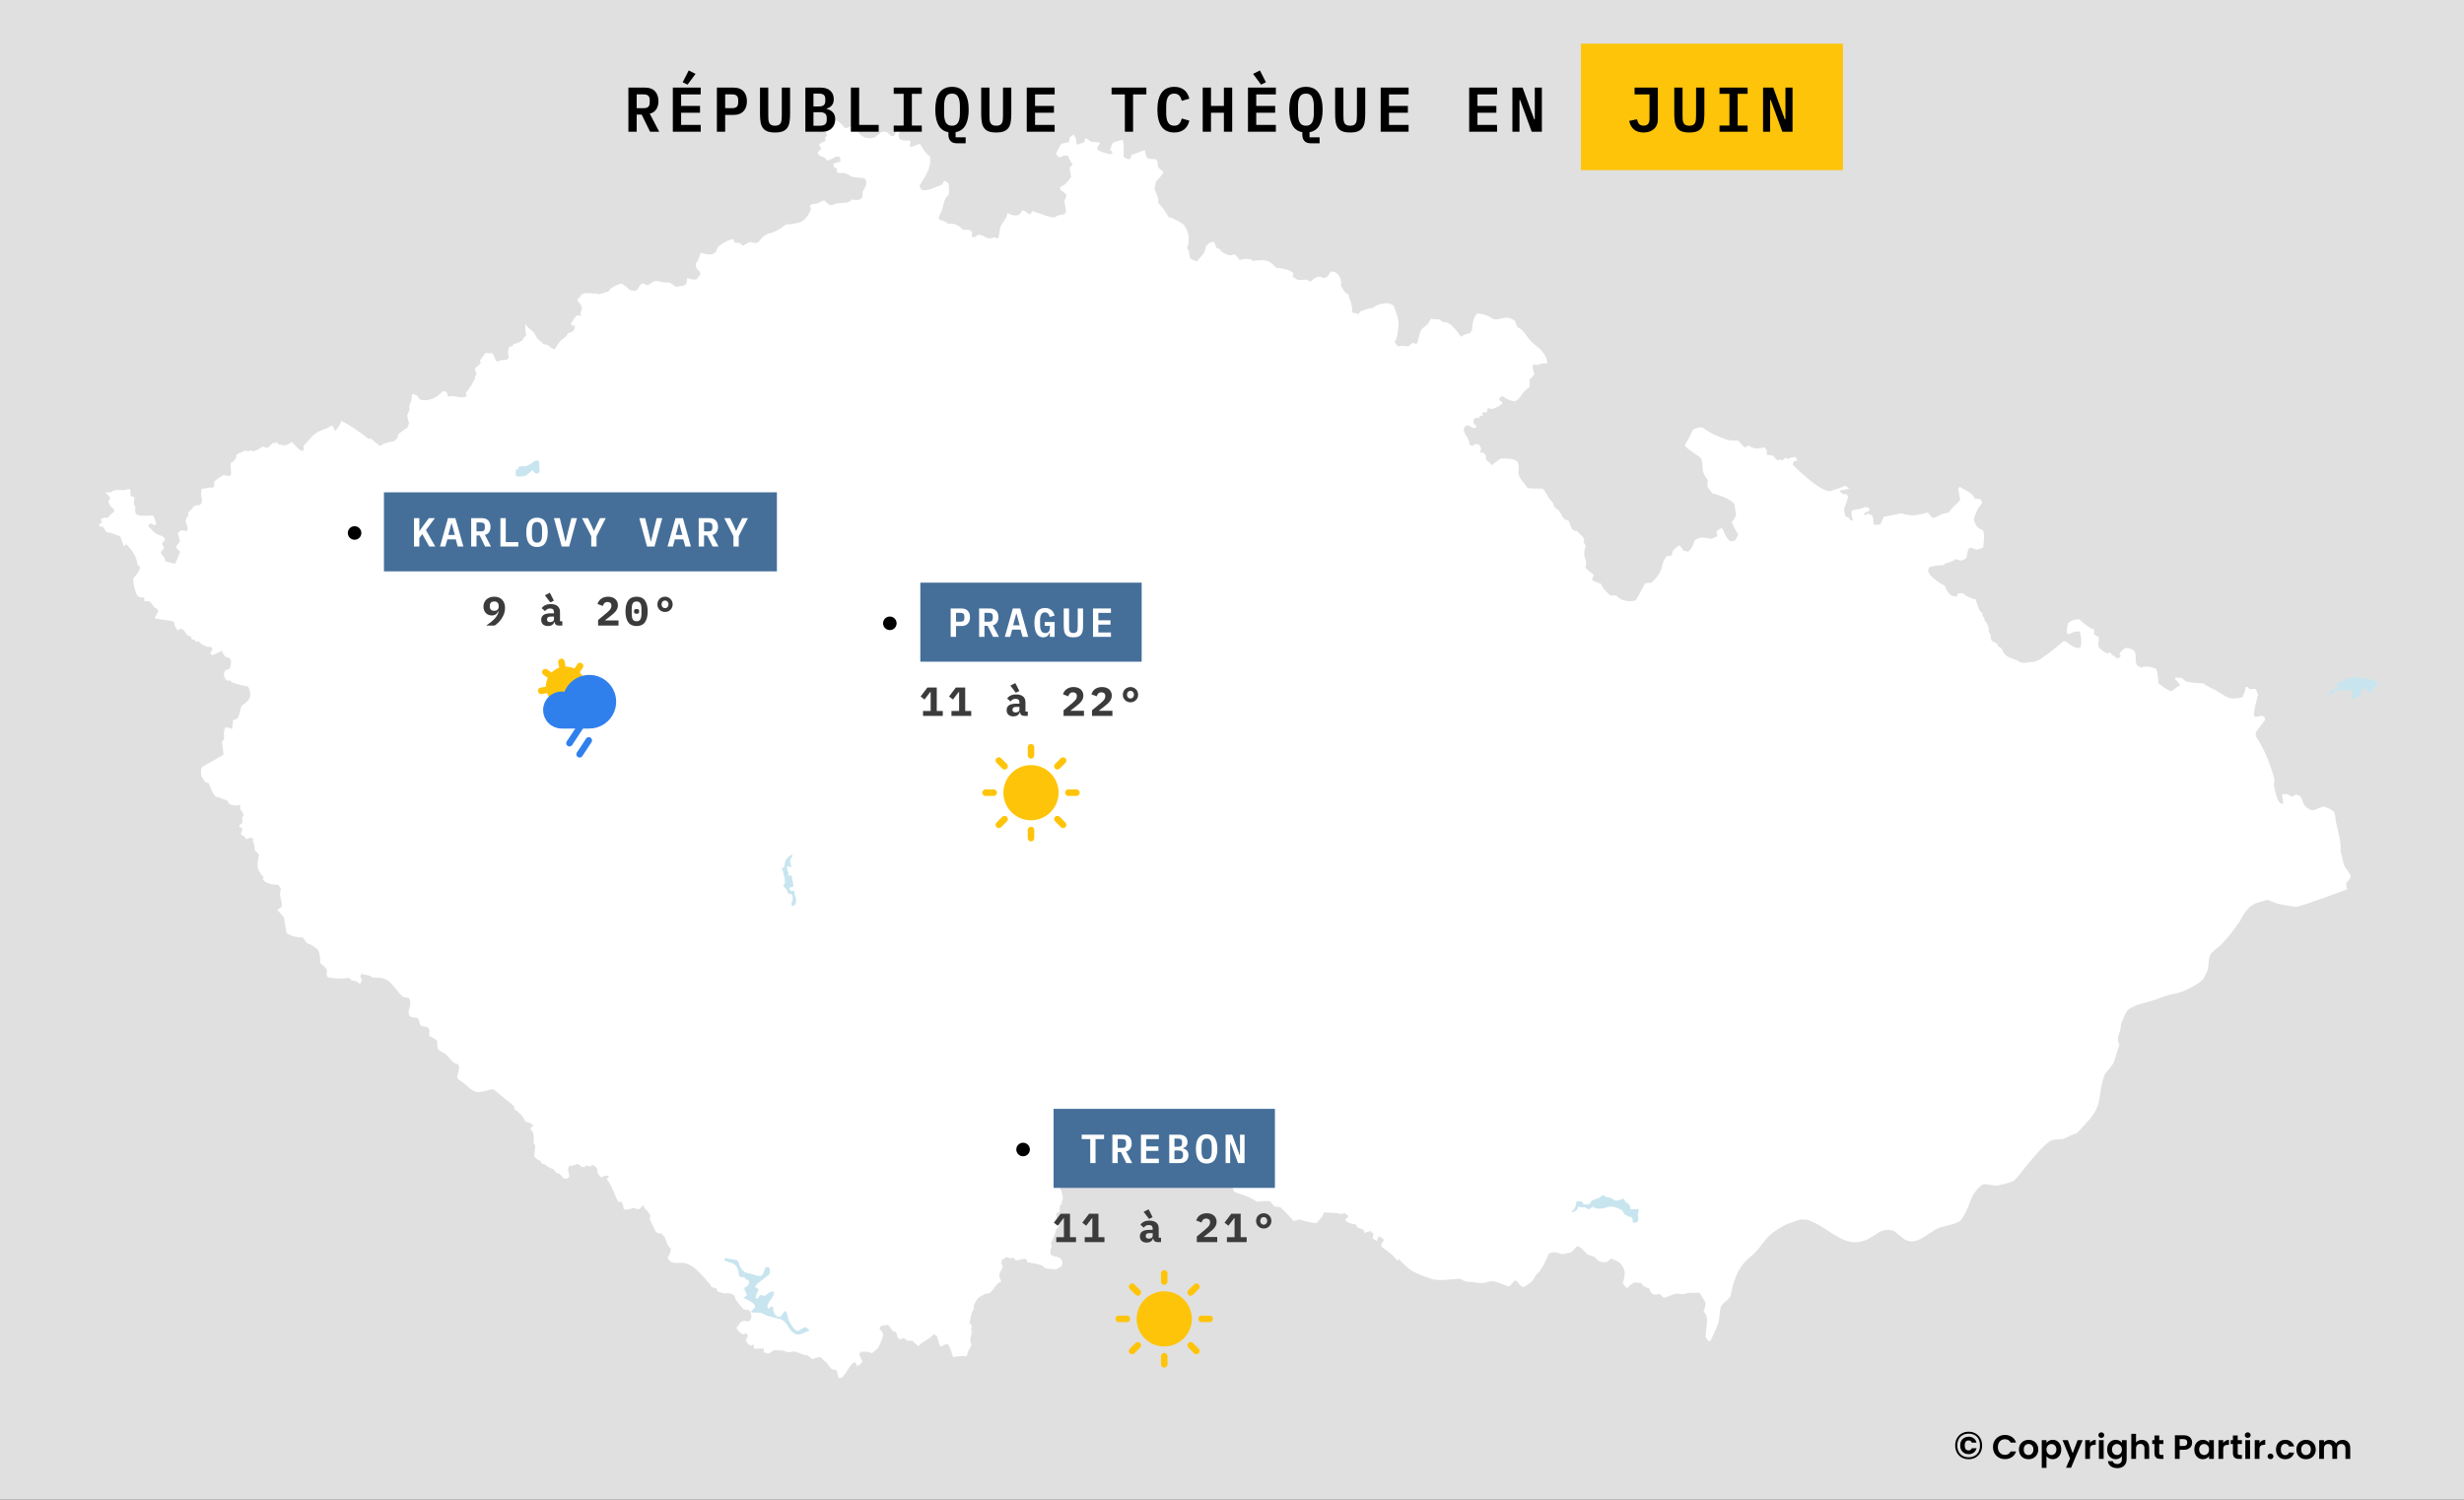 <svg width="1091" height="664" viewBox="0 0 1091 664" fill="none" xmlns="http://www.w3.org/2000/svg">
<rect x="0" y="0" width="1091" height="664" fill="#333333" stroke="none"/>
<g clip-path="url(#clip0_6076_74083)">
<path d="M1091 0H0V664H1091V0Z" fill="#E0E0E0"/>
<path d="M757.279 593.856L756.275 593.652L755.245 592.08C754.993 589.151 757.229 582.812 754.254 580.787C754.911 579.737 755.2 577.827 755.138 576.623C754.496 575.879 752.854 572.63 752.386 572.383L750.964 572.482L748.021 572.457C747.023 572.492 746.057 573.034 745.105 573.071C744.219 573.106 743.166 572.736 742.299 572.831C740.759 572.998 737.169 574.733 736.696 574.706L734.94 572.961L732.606 573.3L731.432 572.807C730.945 572.161 730.29 571.152 730.118 570.341C729.374 570.374 728.105 569.736 727.511 569.349L726.812 568.231L724.001 567.82C722.832 568.143 721.367 569.432 720.617 570.334C719.87 570.281 718.788 568.641 718.508 568.072C719.097 566.952 719.356 564.517 719.444 563.29C718.354 559.28 716.803 558.667 713.415 557.25L711.358 558.881C710.728 558.994 708.382 558.801 707.855 558.339C707.237 557.795 706.365 556.822 705.674 556.421C705.331 556.222 703.449 555.814 703.194 555.638C701.712 554.635 700.189 552.057 698.322 551.768L695.799 554.503L692.196 555.296C690.871 555.588 688.622 553.544 685.756 555.137C684.731 557.752 683.338 560.68 681.693 562.97C681.252 563.587 680.501 564.059 680.04 564.667C679.475 565.404 679.125 566.397 678.536 567.108C677.85 567.937 676.355 568.805 675.478 569.487C675.365 569.573 674.558 569.884 674.379 569.96C673.13 569.362 672.431 568.241 671.582 567.193L670.617 566.992L668.411 569.531C668.328 569.542 667.867 569.632 667.813 569.609C666.707 569.19 661.761 567.232 660.754 567.243C659.422 567.258 657.858 568.006 656.507 568.134C654.781 568.298 651.989 567.597 650.086 567.539C649.735 567.528 649.523 567.593 649.18 567.512C647.996 567.239 646.973 566.129 645.631 566.229C642.402 566.469 638.691 567.086 635.457 566.651C633.127 566.339 626.872 563.793 624.949 562.632C623.792 561.93 620.01 558.528 619.24 557.189V558.248C618.267 558.155 617.265 556.378 616.571 555.775C615.04 554.444 613.276 553.24 611.662 551.999L611.668 550.727L612.858 549.042C611.971 548.087 611.523 547.895 610.353 547.35L609.669 549.509L607.759 548.353L608.153 546.061L607.409 545.864L606.793 545.083L604.168 545.925L603.688 544.435L601.366 543.685L599.929 541.967C599.01 542.253 595.758 541.193 595.665 540.029L596.934 538.918L596.726 538.123L595.506 537.208L593.659 537.596C592.682 537.053 587.049 536.912 586.305 536.845C585.636 538.551 584.156 540.554 582.681 541.647C580.94 541.401 577.258 540.85 575.697 539.988L572.589 540.627C572.253 539.811 568.06 535.536 566.963 534.601L564.141 534.16L562.459 531.971C560.612 531.674 558.396 531.821 556.571 532.182C553.042 529.756 551.102 529.394 546.867 527.918C545.508 526.787 545.759 524.263 544.774 522.681L541.075 521.379L540.535 519.889L539.059 521.041L538.449 520.967L537.483 520.046C534.804 520.538 532.471 519.346 530.877 517.229L529.223 516.885L526.038 513.41C524.159 513.042 522.083 512.916 520.174 512.981L519.241 514.352L517.668 513.71L516.182 514.099L515.44 513.858C515.246 512.62 514.044 510.699 512.835 510.202L512.363 511.573L513.182 513.804L511.95 516.41L511.248 516.689L511.019 517.321L511.204 518.361L509.772 519.214C506.747 518.585 503.778 517.297 501.22 519.81C500.642 520.38 500.506 521.242 499.629 521.562C498.376 521.56 497.333 520.248 496.477 519.471L496.512 516.982C495.916 516.38 495.518 515.039 495.495 514.221L493.568 513.495L494.8 512.665C495.043 512.078 494.957 511.008 494.641 510.461C492.933 509.408 491.04 509.607 489.139 509.579L488.285 508.929L487.255 508.967L485.636 510.054C484.798 509.752 482.901 509.511 482.008 509.852C481.628 509.089 481.576 507.734 481.779 506.923L480.988 506.176C478.97 506.739 477.345 506.735 475.741 505.286C474.43 506.216 473.448 506.51 471.939 506.588C472.093 508.753 471.927 511.057 469.656 511.728C469.247 512.072 468.468 513.198 468.497 513.787C468.555 514.895 468.716 516.117 468.673 517.216C468.595 519.277 468.005 520.015 469.066 522.35L468.05 523.608C469.136 525.285 470.751 528.771 470.617 530.868C470.379 531.266 469.881 532.469 470.121 532.947L469.292 533.926L469.118 536.858L468.037 536.886C467.535 537.387 467.833 540.455 467.853 541.194L469.145 542.913L467.656 544.271C467.331 546.352 466.121 548.531 465.319 550.476L465.667 551.941C464.938 553.651 465.104 553.066 465.093 555.186C465.587 556.237 467.971 556.476 468.904 556.829C468.985 556.861 470.028 557.769 470.167 557.887L470.452 559.392L470.056 560.215L470.213 560.641L467.435 562.109C465.946 561.988 464.469 561.829 462.983 561.662C462.682 561.414 461.684 560.521 461.534 560.438C460.466 559.859 456.078 558.921 454.877 559.093L454.661 557.796C453.111 556.566 451.197 558.478 449.878 558.036L448.477 556.814L447.252 557.237L445.687 556.609L443.54 557.948L443.62 558.619L443.183 559.332L443.923 560.482L443.933 561.348C442.471 563.832 441.881 564.448 443.356 567.491C440.043 568.353 439.85 573.467 436.018 572.848L435.653 573.363C433.258 574.002 432.066 575.926 431.149 578.118L431.309 579.456C429.975 581.074 429.71 583.926 429.275 585.95L429.983 586.483L430.279 587.481C429.783 588.512 430.3 589.504 430.154 590.518C430.03 591.385 429.612 592.387 429.599 593.252C429.592 593.929 430.004 594.937 430.163 595.6C429.622 596.737 428.963 597.852 428.37 598.964L428.431 599.79L427.629 600.612C426.017 600.183 423.548 600.706 421.944 600.871C421.372 599.188 420.833 596.484 419.559 595.121L418.797 595.092C417.904 595.876 417.309 596.019 416.234 596.186L414.886 591.617L413.401 590.75C411.899 593.037 407.357 594.452 406.815 596.052C405.625 595.426 404.923 594.621 403.959 593.664L401.658 593.725L400.692 592.756L399.844 592.564C399.393 592.748 398.757 592.922 398.35 593.173L397.13 591.721L397.105 590.499L396.469 589.773L395.282 589.392L393.328 586.644C392.069 586.849 389.834 586.628 389.395 588.168L391.075 590.629C391.225 591.706 389.41 595.775 388.911 596.654C388.626 597.158 386.575 598.866 385.985 599.247C384.511 598.3 383.107 598.599 381.327 598.511L380.569 599.445C380.323 600.129 381.54 602.196 381.904 602.735C381.573 603.574 380.323 604.577 379.535 604.93L378.881 603.391L378.236 603.22C376.599 603.525 374.627 608.452 372.74 610.075L371.347 610.236L370.438 606.737C369.77 606.669 368.226 606.385 367.784 605.8C367.21 605.042 366.632 604.132 365.992 603.434C365.19 602.562 364.258 602.096 363.542 601C362.576 600.746 360.916 601.126 360.15 601.769C359.272 601.973 358.289 600.541 357.61 600.195C357.43 600.106 356.335 600.025 356.056 599.937C354.271 599.371 352.66 598.371 350.709 598.43C349.8 599.3 347.651 598.401 346.709 598.05C346.228 597.868 344.091 598.142 342.934 597.748L340.377 599.32L338.189 598.848L338.154 597.12L333.92 597.207L333.653 595.25L332.684 595.814L331.833 595.678L330.147 593.638L331.115 591.596L330.976 590.975L330.325 590.348L329.262 590.803L328.309 590.607C327.805 590.113 325.998 588.662 326.07 587.999L328.121 585.306C328.888 584.71 330.675 584.853 331.499 585.183L332.577 584.119C332.908 583.164 332.58 580.743 331.643 580.165L329.379 579.841C328.749 579.447 325.907 575.688 325.606 575.206C325.551 575.113 325.29 573.876 325.247 573.699C324.504 572.951 321.936 572.213 321.2 572.789C320.11 572.624 318.828 572.208 317.764 571.898L317.235 570.527L314.999 569.9C314.921 569.738 314.53 568.872 314.445 568.781C311.281 565.305 306.651 558.702 301.129 559.165C298.361 559.337 296.866 559.44 295.577 556.859C296.44 556.09 297.015 554.024 297.081 552.936C294.898 550.901 295.389 550.172 294.564 548.331C294.26 547.659 293.437 546.937 293.021 546.251C291.204 546.079 291.663 546.298 290.334 545.443L287.66 539.755L288.012 538.211C287.508 537.384 286.281 535.559 285.394 535.069L284.922 533.55L283.054 535.409C282.254 535.603 281.033 535.039 280.244 534.787C279.765 535.416 277.34 535.612 276.632 535.624L276.063 535.161C276.058 534.401 275.729 532.641 275.015 532.168L273.881 532.215C273.103 531.836 270.747 524.198 268.631 522.181L269.747 520.658C268.736 520.424 267.026 520.752 266.194 521.382C265.34 520.649 264.938 519.911 264.37 518.943L264.57 517.9C264.097 516.965 263.801 516.754 262.953 516.025L262.036 515.939L261.308 516.584C258.26 515.299 260.039 517.252 257.655 516.706L255.734 515.31C254.88 515.738 253.052 516.385 252.06 516.194L251.507 517.767L252.132 520.921L251.116 521.947L249.592 521.808L247.547 519.538L246.776 519.52C246.176 519.288 245.457 518.349 245.191 517.804C244.316 517.51 241.758 516.422 241.302 515.524L239.892 515.196L239.194 513.86L238.334 513.732L236.533 512.095L237.019 507.319L236.124 505.916C236.735 505.179 236.183 502.204 235.972 501.383L234.952 500.181L235.068 499.431L236.036 498.446L235.921 497.98L234.605 497.254L232.502 496.609C232.359 495.144 229.102 491.583 227.943 491.432L227.383 489.604L218.673 482.443C217.279 481.924 212.905 484.201 210.51 483.408C209.846 483.188 209.029 482.636 208.098 482.016C206.457 480.428 204.705 479.051 202.775 477.814L202.36 476.662C202.903 475.312 203.334 473.427 203.189 471.96L202.544 471.093C200.532 471.239 198.803 467.958 197.507 466.905C196.616 466.182 195.229 465.547 194.226 464.951C193.399 463.869 193.598 462.323 193.591 461.04C193.36 460.207 191.034 459.179 190.324 458.937L189.946 457.942L190.29 456.34C190.019 455.828 189.592 455.156 189.139 454.776L186.698 454.362C185.989 453.982 185.517 452.218 185.449 451.515L184.545 450.679L181.936 450.409L181.144 449.434C180.162 446.917 182.823 445.358 181.071 441.913L178.63 441.506C174.864 438.558 173.261 433.08 167.847 432.929L164.756 432.841L163.946 432.067L159.938 431.23L159.58 432.368L160.26 433.974L159.273 435.995C158.872 434.714 156.9 434.076 155.712 434.185L154.574 432.979C151.931 433.362 147.676 433.58 145.097 432.618L144.595 431.866L144.831 429.605C144.463 428.632 142.625 427.077 141.836 426.471C141.727 424.148 141.682 422.949 141.014 420.827C140.024 419.836 137.445 417.834 135.94 417.733L134.143 415.101C132.041 415.232 128.525 414.495 126.855 413.103L125.71 406.214L122.82 402.893L124.633 401.615C125.443 399.161 123.064 397.335 124.408 393.579L123.106 391.753C121.072 391.83 117.621 391.297 116.35 389.398L116.791 388.421C116.029 387.899 114.375 385.424 114.22 384.669C113.541 381.372 114.934 379.794 114.552 378.251L112.684 376.327C112.927 374.841 112.462 373.728 111.907 372.414L112.14 371.468L110.991 370.871L109.014 371.579L107.79 369.969L106.917 369.852L106.622 369.017C106.95 368.523 107.522 367.188 107.232 366.576L106.259 366.397L105.861 365.506L107.359 364.177L107.169 362.154L107.831 360.986C107.862 360.245 106.956 359.017 106.467 358.551L106.334 356.355C104.567 356.877 102.949 356.801 101.381 355.829L100.612 354.355C98.805 354.171 97.552 352.922 95.739 352.864C94.457 352.179 92.877 348.07 92.471 346.79L90.948 346.316C90.433 345.528 89.668 344.595 89.273 343.758C88.913 342.996 88.787 340.022 89.657 339.521L98.721 334.319L98.963 333.878L98.284 328.652L99.235 327.198C99.185 325.498 98.867 323.65 99.797 322.121C100.521 322.11 102.215 322.327 102.761 322.902L103.183 318.925L105.017 318.199C106.17 316.631 106.204 314.871 106.781 313.109C107.347 311.388 111.075 310.813 110.812 307.225C110.755 306.459 110.443 305.508 110.279 304.746C110.264 304.674 109.695 303.986 109.617 303.885C107.245 303.5 104.493 302.951 102.304 301.907L101.885 301.217L101.023 301.505L99.967 301.02L99.085 298.978C99.066 298.289 99.45 297.03 100.058 296.611L101.608 296.225C102.217 295.377 102.377 293.452 102.276 292.47L101.435 291.19L100.137 291.036C99.336 290.502 98.482 289.125 98.381 288.163L93.975 290.218L93.017 289.136L93.944 287.985L93.925 286.868L93.03 286.294L92.026 286.476C90.57 286.144 88.863 285.019 87.823 283.981L86.656 284.154L86.206 283.255L85.058 283.169L84.483 281.859L82.701 281.171C82.341 280.259 81.53 279.138 80.704 278.589L79.669 278.411L78.817 279.259C77.897 278.085 77.024 277.037 77.074 275.429C75.355 274.408 70.97 274.558 68.404 273.682L70.158 270.664L69.606 269.613L68.247 268.907C67.323 267.384 67.346 267.227 65.988 266.209L63.989 266.265L63.804 264.58L61.718 264.431L60.678 263.594C59.874 261.732 58.699 257.911 59.117 255.818C60.316 254.952 61.635 252.999 61.969 251.556L61.718 250.678L60.916 250.167C60.391 245.994 58.653 243.969 56.091 241.093L55.509 241.104L54.916 242.026L53.255 237.594C50.856 236.561 49.518 235.927 47.041 235.591L45.595 233.155L44.791 233.352L43.688 232.613L45.165 231.144L44.602 230.191L45.071 229.613L46.477 229.101L46.984 229.342L47.889 229.201C48.394 228.222 49.728 227.148 50.616 226.558L50.24 225.309C49.339 224.737 48.209 223.332 47.99 222.26L48.867 220.446L46.631 217.956L48.945 218.018C51.879 215.712 54.826 217.962 56.542 216.516L57.689 216.702L57.825 219.557L59.526 220.182L59.245 223.207L59.934 224.523L59.825 226.651L60.565 227.917C62.822 228.708 65.466 228.299 67.812 228.231L69.26 231.939L68.694 232.456C68.079 232.548 67.099 232.117 66.7 231.658L65.553 232.893C66.572 233.886 67.793 235.37 68.931 236.183C70.286 237.147 72.103 236.977 73.103 238.665C72.777 239.411 72.238 240.207 71.676 240.792L72.744 242.593L71.177 244.511C71.322 245.224 72.031 246.37 72.744 246.65L73.329 248.624L77.506 249.638C78.332 247.904 79.109 246.181 79.754 244.369L78.15 242.731L78.054 241.907C78.624 241.159 79.171 240.398 79.701 239.62L78.715 236.17L79.921 234.892C80.684 234.688 82.036 234.991 82.73 235.296L83.162 233.761L82.142 230.688C82.221 230.036 82.728 228.818 83.368 228.498L83.317 227.17C83.557 226.482 84.454 225.676 85.089 225.374L85.534 224.389C86.131 223.94 87.322 223.591 88.066 223.713L89.122 223.029C89.841 220.697 88.938 219.902 89.001 219.268L89.274 216.445C91.128 216.475 92.105 215.593 94.16 215.988L94.916 215.134L94.796 213.353C95.805 212.206 97.718 211.058 99.04 210.365L101.223 210.783L102.098 210.444C102.834 209.726 101.584 206.347 102.34 204.825C103.678 204.305 104.815 202.762 104.685 201.296L108.472 199.502L110.082 199.878L110.805 199.424L112.25 199.842C113.452 199.448 115.201 198.673 116.118 197.751L118.55 198.341L120.955 196.084L122.807 196.073L123.736 196.958C125.952 197.361 127.502 197.292 129.128 195.649C130.377 196.892 132.269 199.171 133.798 199.817L134.613 198.914L134.311 197.517L138.109 193.331C140.946 190.191 143.646 190.729 146.648 188.481L147.28 188.536L148.406 190.855C149.168 190.066 151.06 187.613 150.902 186.386C153.647 187.225 161.012 192.482 162.97 194.201L164.383 194.361L168.387 197.583C169.163 196.208 172.934 195.711 174.342 195.369C174.406 195.352 175.823 194.125 175.937 194.029L176.487 192.087L180.429 189.263L181.115 187.493L180.258 184.02C180.567 183.105 180.994 182.248 181.397 181.371L181.176 179.678C182.262 177.714 182.254 176.462 182.494 174.349L184.501 175.025L186.021 176.974C190.179 177.948 193.506 175.982 196.223 173.094C198.399 173.847 197.649 173.269 198.377 175.657C200.948 174.706 203.502 176.576 206.158 175.699L206.649 174.979L206.281 173.779C207.71 172.6 209.381 169.273 210.341 167.669L210.205 166.844C210.505 166.47 210.775 166.059 211.003 165.641L210.193 163.136C210.614 162.789 212.852 161.14 212.839 160.666L212.456 159.671L214.999 156.277L217.952 156.474L218.399 156.817L219.651 159.922L220.806 160.021L221.764 159.444C222.472 159.508 224.074 159.482 224.717 159.087L225.329 158.17C224.838 156.877 224.736 154.64 225.607 153.469L226.847 153.32L227.644 152.17C228.589 152.283 230.606 151.192 231.34 150.708C231.582 149.935 232.411 148.893 233.135 148.524C232.454 147.707 232.601 144.517 232.566 143.294L233.085 144.145C233.712 145.173 234.948 145.82 235.809 146.657C237.208 148.012 237.34 149.182 237.899 149.854C238.429 150.492 239.418 151.164 240.062 151.718C240.105 151.756 240.332 152.276 240.374 152.357L242.563 152.752C243.208 153.581 244.617 154.358 245.563 154.737C246.315 153.627 247.099 152.182 247.975 151.187C249.101 149.902 250.704 149.448 251.394 147.629L253.826 146.669L254.562 145.059L254.397 144.027L253.524 144.254L252.926 143.849L252.763 143.327L255.119 139.872L255.56 139.664L257.3 139.818L256.967 138.871L257.696 136.296C257.692 135.55 256.178 133.646 255.714 133.117L255.844 132.318C256.961 131.555 256.569 131.913 257.234 130.608L259.19 129.613C259.963 129.882 261.269 129.987 262.056 129.718L262.649 130.172L263.743 129.867L265.141 130.297C266.602 129.89 268.068 129.492 269.524 129.061C269.671 127.611 273.923 125.563 275.348 125.619C276.75 126.561 277.74 127.201 278.8 128.415C279.626 128.641 280.388 128.823 281.258 128.841L282.461 127.987C282.908 127.003 283.257 126.211 284.245 125.609L285.048 125.53C285.45 125.897 286.381 126.366 286.95 126.262C291.316 122.913 290.411 125.2 296.596 125.154L299.235 126.975L302.689 126.532L303.904 125.574L304.319 123.072C305.346 123.637 306.943 123.835 308.088 123.779C308.855 123.392 309.739 122.165 310.086 121.418L309.92 120.442L308.38 118.824L308.028 116.839C309.25 115.158 309.726 113.897 310.198 111.976L310.791 112.088C313.019 112.513 315.378 113.512 317.036 111.343C317.235 111.085 317.556 109.88 317.75 109.628C318.803 108.271 322.82 105.978 324.545 105.841L325.436 107.551L327.37 107.429C327.685 107.837 328.632 108.729 329.212 108.721C329.854 108.225 331.651 107.089 332.527 107.154C333.036 107.459 334.311 107.719 334.882 107.584C336.209 107.272 336.902 105.562 337.851 104.76L340.296 103.316C340.497 103.233 341.209 103.349 341.421 103.266C343.671 102.391 346.163 100.917 348.029 99.376C350.065 99.406 353.05 98.894 354.892 98.153C356.431 97.536 359.312 93.601 359.034 91.943L358.412 91.274C358.657 91.084 359.385 90.427 359.645 90.394C359.942 90.356 361.61 90.187 361.8 90.124C362.977 89.733 363.592 88.867 365.046 88.766L366.941 90.524C368.251 91.273 369.591 90.236 370.845 90.044C372.85 89.734 374.45 90.081 376.45 89.166L376.975 88.304C377.948 88.556 380.395 88.765 381.279 88.064L381.927 87.061L381.984 84.572C383.168 83.305 384.687 79.904 382.453 78.874L380.719 78.722C374.79 78.196 377.659 77.799 374.119 76.679C373.042 76.339 371.768 76.943 370.568 76.329L370.482 74.645L369.17 73.906L368.929 72.658C369.503 72.111 370.771 71.761 371.541 71.796L372.25 71.206L371.802 69.428L369.987 69.355C369.065 70.035 367.097 71.073 365.891 71.04L365.808 70.322C364.823 69.683 363.975 69.051 362.738 68.948L361.976 67.553L363.675 65.739L362.566 64.104C363.189 63.37 364.563 62.721 365.475 62.506L365.417 61.023L366.134 59.869L365.565 57.679C366.493 56.887 367.672 55.356 367.989 54.149L369.195 53.4L370.485 53.377C371.793 54.126 373.179 55.397 374.052 56.622C374.855 56.961 376.318 56.12 377.094 55.805L379.669 56.771C380.022 57.255 380.294 58.206 380.198 58.806C382.145 61.226 384.615 61.683 387.5 60.749L390.279 58.43C391.254 58.287 391.768 58.355 392.788 58.529L394.531 60.226L395.819 60.257C396.92 59.019 396.557 56.759 397.455 55.227L398.456 55.376L399.171 57.178L397.872 59.643L398.126 61.248C398.854 62.347 401.394 62.44 402.479 62.145L403.078 62.558L403.207 63.284L402.737 64.158L403.073 65.005C404.044 65.055 406.451 63.999 407.308 63.596C408.53 65.849 409.813 67.814 411.856 69.402L411.832 71.997L412.169 72.336L411.656 72.588C411.66 75.439 408.805 79.484 407.288 81.922L407.273 82.986L408.173 84.044C410.235 85.075 414.848 82.5 417.167 81.702L418.056 80.01C418.609 80.196 419.926 80.887 420.077 81.541L420.226 85.426C420.228 85.489 419.843 86.404 419.843 86.404C417.587 88.437 417.907 91.125 416.758 93.826C416.303 94.901 415.757 95.375 415.564 96.807C416.737 98.006 418.897 97.786 419.799 99.125C422.712 98.655 424.355 99.906 426.61 101.757L429.331 101.788C429.846 101.956 430.384 102.733 430.504 103.232L430.24 103.662L430.414 104.954L431.642 104.978L433.209 103.865C436.455 104.318 437.279 106.642 440.293 105.009L441.82 105.678C441.877 105.573 442.219 104.981 442.232 104.905C442.431 103.628 442.541 102.199 442.851 100.95C443.459 98.487 445.843 97.15 446.022 94.304C448.338 95.531 451.491 96.462 452.535 93.106L454.188 93.585C454.507 94.216 455.536 94.855 456.226 94.92L457.07 93.445C459.395 94.069 465.232 96.541 466.824 96.248C467.472 96.128 468.165 95.395 468.812 95.288L471.052 94.918C471.331 94.66 471.6 94.383 471.896 94.144C472.178 93.167 471.421 90.137 471.247 89.183L472.205 86.54L471.958 85.9C471.174 85.326 470.415 84.716 469.649 84.124L469.321 82.815C472.011 81.803 472.537 80.589 474.296 78.276C474.168 77.574 473.298 74.185 473.827 73.727L474.997 72.934C474.303 72.03 473.155 70.19 473.048 69.004L471.027 68.845C470.548 69.312 469.417 69.737 468.742 69.566L467.474 68.059L469.87 63.681C470.185 63.611 473.22 63.078 473.424 62.686L473.642 60.871L475.586 59.401L475.644 60.269L476.221 60.84C476.352 61.453 476.799 62.684 476.421 63.209L476.909 64.076C477.942 63.761 478.964 63.378 479.99 63.03L480.652 61.062L483.234 62.819L486.487 63.015L487.071 63.483L485.776 65.333L485.987 66.275C486.542 67.084 490.578 68.047 491.588 68.353L492.711 67.51L491.457 66.306L492.604 63.473C493.277 62.725 496.256 62.087 497.195 61.937C497.68 64.459 497.523 66.879 497.519 69.461C498.085 70.015 499.252 70.447 500.015 70.55L500.757 69.761L500.95 68.612L506.851 66.455L507.605 69.498L508.579 70.315L511.826 70.52L512.591 71.731C512.584 74.802 512.973 74.046 515.162 76.139C514.366 77.866 513.045 79.127 511.783 80.505L511.177 83.698C511.674 84.975 513.486 88.353 512.79 89.79C514.509 91.602 516.334 93.888 517.418 96.159C519.671 96.508 521.67 97.968 523.61 99.091C523.696 99.141 523.877 99.206 523.938 99.282C526.413 102.256 527.041 106.244 525.577 109.857C526.928 111.393 526.364 112.935 527.079 114.56C528.099 115.223 528.756 115.372 529.988 115.704C531.656 113.52 533.852 112.042 533.919 109.016C535.011 108.06 536.068 106.687 537.67 107.246L538.589 109.748L540.12 110.325C540.357 111.02 541.14 111.586 541.7 111.932C545.414 114.222 546.003 112.089 547.13 112.858L548.923 115.15C550.3 114.639 553.624 114.24 554.759 115.513C559.648 114.947 561.487 114.591 565.16 118.65C566.962 118.602 571.472 119.528 572.673 120.948L572.436 122.399C572.509 122.842 574.436 123.772 574.846 124.004L578.61 123.832L580.359 124.748C581.328 123.483 583.016 122.428 584.661 122.504C585.174 122.942 586.294 123.184 586.945 123.025C587.655 122.619 588.603 121.57 588.789 120.745C591.023 118.724 594.6 123.024 593.711 126.475C594.383 127.735 595.43 129.845 596.954 130.274C597.673 132.754 599.092 135.725 598.674 138.383L601.577 139.034L602.434 137.811C603.668 137.403 604.922 136.921 606.172 136.576C606.476 136.491 607.351 136.478 607.585 136.385C608.222 136.134 608.798 135.538 609.436 135.283C611.848 134.323 614.899 133.524 617.109 135.387C618.085 138.001 619.567 141.67 619.21 144.364C618.908 146.647 618.898 149.622 617.428 151.542C617.926 152.217 618.477 152.789 619.114 153.345C620.574 153.116 622.066 153.031 623.51 153.449L625.63 151.723L627.071 152.343C628.141 151.72 628.225 147.394 629.367 145.906C630.001 145.081 631.331 144.374 632.091 143.62C632.21 143.5 633.432 141.434 633.602 141.161C634.862 141.412 636.099 141.443 637.375 141.48L639.072 142.716C642.163 142.094 645.27 147.037 646.913 149.14C647.702 148.452 649.504 147.569 650.601 147.702L651.755 146.263C651.807 144.226 652.369 140.136 654.101 138.854C656.493 138.859 659.365 139.847 661.22 141.343C665.177 141.976 666.262 139.013 670.794 142.069L671.856 144.843C674.706 146.036 675.635 148.67 677.572 150.747C680.415 153.791 682.544 154.105 684.521 158.33C684.844 159.018 685.241 160.16 684.883 160.971C683.701 160.664 681.638 161.145 680.586 161.673L679.193 161.364L678.595 161.926C678.658 163.154 678.951 164.558 679.447 165.689C678.716 166.605 677.987 167.469 677.098 168.246C677.574 168.974 677.288 170.892 677.06 171.641C673.822 173.169 673.418 176.911 670.792 177.597C669.12 177.702 666.574 176.549 665.423 175.372L663.999 176.035L663.822 177.185L664.924 177.854L665.204 178.622C664.329 179.706 661.925 180.734 660.662 181.136L658.749 180.736L658.33 182.564C657.692 182.45 656.558 182.597 656.034 183.019L656.637 183.75L656.372 184.267L655.316 183.924L654.971 185.099L653.27 184.986L652.269 186.247L652.841 187.949L653.779 188.637L653.394 189.491L651.882 189.522L650.547 188.404L649.035 188.435C648.732 188.92 648.381 189.384 648.054 189.855C648.614 193.881 650.24 192.654 650.748 197.098L652.136 197.405L653.205 196.624L654.737 196.747L655.805 198.39L655.409 200.381L656.943 200.502L658.177 202.118L657.748 202.659L658.25 203.889C659.059 204.139 660.054 205.308 660.4 206.034L664.368 203.107C666.267 202.85 670.113 203.065 671.762 204.269C673.197 206.775 671.784 209.045 672.674 210.934C673.472 212.624 675.308 214.515 676.405 216.118C678.59 216.365 680.782 216.257 682.974 216.387C683.08 216.473 683.75 216.99 683.792 217.063C684.521 218.292 685.217 219.683 686.037 220.844C687.354 222.716 687.46 221.869 688.236 224.434C688.843 225.221 689.77 225.576 690.311 226.248C691.897 228.214 691.592 229.899 694.513 230.539L696.005 234.301L697.145 235.047H698.1C698.947 235.896 701.5 237.937 701.418 239.079L701.155 240.026L702.194 241.747C701.676 242.49 701.334 244.959 701.441 245.751C701.702 247.68 702.95 248.288 701.987 250.995C702.053 251.877 704.727 253.76 705.415 254.196L705.647 254.838L704.865 256.443L705.405 257.194L708.926 258.533C709.61 260.713 711.398 262.132 712.953 263.685L715.622 263.679C716.735 264.875 717.976 265.737 719.549 265.978C721.546 266.285 722.289 266.417 724.264 265.842C725.732 263.35 727.128 260.805 728.446 258.23L731.098 258.07C732.625 256.898 734.488 254.617 735.272 252.887C735.813 251.693 735.988 250.128 736.423 248.873C736.711 248.044 737.481 247.041 737.927 246.273L740.23 245.996L740.646 244.012C741.331 243.058 742.488 242.134 743.509 241.572C744.211 241.849 744.932 242.948 745.115 243.635L747.379 244.331C749.024 243.202 749.797 241.169 750.251 239.307C753.101 237.5 754.585 237.983 757.523 238.599C758.225 238.426 759.872 237.876 760.37 237.291L759.961 235.411C760.524 234.812 761.607 233.998 762.438 233.825C763.719 235.851 764.163 238.547 766.383 239.809L768.324 239.262C768.825 238.435 769.278 237.562 769.669 236.68C768.53 234.959 767.36 232.889 766.753 230.901C767.687 230.47 768.502 228.685 768.702 227.766L767.99 223.493C767.016 221.075 760.583 219.006 758.11 218.375L756.089 215.715C756.009 214.647 756.044 213.537 756.18 212.475C752.263 207.855 754.972 206.144 752.881 202.545C751.135 201.376 746.98 198.787 745.978 197.239C747.141 195.103 748.458 192.979 749.335 190.708C750.184 189.688 752.427 189.105 753.685 189.22C757.048 191.738 761.05 193.475 765 194.815C766.174 195.213 768.321 195.009 769.575 195.084C770.161 195.558 772.211 198.068 772.646 198.108L774.386 197.26C776.177 199.023 779.003 198.672 781.216 198.078L782.409 199.548C782.223 200.028 782.16 201.029 782.484 201.477L784.673 201.545L786.984 203.857L788.103 203.402L789.008 203.943L790.526 202.64L791.784 203.297C792.52 202.511 794.028 202.466 795.014 202.281L795.915 204.114L794.885 203.906L793.844 204.994L793.778 205.812C797.034 209.095 806.347 217.74 810.321 217.457C812.509 216.804 814.854 216.112 816.907 215.096C817.54 215.3 818.328 215.803 818.734 216.339C817.519 216.75 816.095 217.063 814.806 217.108L814.72 217.761L816.015 218.744L817.706 218.872L818.337 219.93C817.799 221.762 817.278 223.554 816.481 225.296L817.053 228.618L818.639 229.245L819.269 230.303L820.133 230.525L820.406 230.01C819.885 229.015 819.703 227.476 819.794 226.374C820.645 225.384 822.722 225.646 823.848 225.274C824.688 224.998 826.261 224.189 827.13 224.739L827.704 225.316L827.802 226.115C826.887 226.474 826.14 226.867 825.275 227.363L825.703 228.119L826.966 227.5L828.879 228.091C829.408 229.268 829.63 230.926 829.547 232.203C830.283 232.523 831.814 232.354 832.556 232.185C833.059 231.039 833.583 229.898 834.155 228.784C836.635 228.445 839.078 227.868 841.677 227.303C847.861 228.918 848.247 228.083 853.693 226.94C854.245 227.771 854.921 228.62 855.645 229.301C857.069 229.429 858.358 228.165 859.647 227.735C860.68 227.389 861.836 227.172 862.894 226.899C864.247 224.736 866.306 223.274 867.937 221.354L867.008 216.3L867.758 215.575C870.07 217.04 873.359 218.17 874.407 220.812L876.943 221.021L877.605 222.399C877.437 223.462 876.534 223.974 876.044 224.821C875.129 226.401 874.453 228.13 873.955 229.879C874.474 232.488 875.396 233.733 877.873 234.768C879.058 236.175 878.24 240.596 878.103 242.477L875.371 243.418C874.549 243.272 873.682 242.899 872.931 242.557L871.791 242.84C870.917 244.283 870.967 246.768 870.478 247.327L868.739 248.165C867.816 248.18 866.65 247.93 865.82 247.517C864.207 249.309 861.722 248.704 860.623 250.18C858.498 250.312 856.099 250.556 854.063 251.225L853.76 252.867C854.117 255.311 859.388 258.464 861.217 259.459C861.409 260.84 862.851 262.813 863.877 263.676L866.113 264.235L866.716 263.69L866.79 262.872L868.933 262.639C870.668 264.033 872.742 265.061 874.939 265.527C875.156 267.402 875.98 268.947 876.731 270.668L877.568 271.258L877.937 272.899L878.627 273.552L878.62 274.517C879.436 275.501 880.38 277.019 880.615 278.303C880.669 278.603 880.521 279.424 880.591 279.682C880.74 280.234 881.279 280.781 881.433 281.334C881.641 282.075 881.105 282.629 881.99 283.829L884.139 284.907L884.744 286.221C887.128 287.325 886.128 287.877 887.525 289.485C889.145 291.352 890.716 291.364 892.775 292.271C894.013 292.815 894.266 293.501 896.314 293.501C897.421 293.501 898.58 293.132 899.766 293.132C900.971 293.132 902.271 292.525 903.289 291.951C904.577 291.226 912.499 285.22 913.532 283.947L914.356 283.861C916.406 285.108 918.351 287.381 921.015 286.862C921.914 285.008 921.471 281.6 920.871 279.632C918.96 279.442 917.551 279.886 916.026 280.949L915.112 280.241C914.937 279.045 915.448 276.944 915.782 275.82C917.077 274.664 918.897 274.217 920.596 274.191C922.024 275.346 925.363 278.661 927.255 278.65C927.24 279.298 927.175 279.947 927.138 280.593C927.334 281.306 928.691 281.761 929.31 282.137C929.409 283.627 928.645 285.237 929.31 286.644C931.008 288.193 931.041 288.466 933.096 289.31L934.373 288.856L935.173 290.062L936.211 290.436L936.793 291.179L937.833 291.555L939.058 290.627L938.46 289.721C938.861 288.378 939.796 287.859 940.832 287.065C942.35 286.682 943.694 287.286 944.933 288.093C946.329 290.031 944.979 292.674 946.321 294.709L948.089 295.656C949.86 294.611 952.902 295.392 954.616 296.118C955.38 297.786 955.675 300.638 955.635 302.449C957.255 303.91 959.111 305.037 961.008 306.09C963.049 305.433 963.047 304.554 965.39 303.385C964.638 302.459 964.01 301.57 963.102 300.752L963.299 299.977L966.113 300.235C968.479 302.46 967.836 301.712 971.637 302.338C972.849 302.536 974.154 302.494 975.385 302.547C977.295 303.918 979.186 304.672 981.243 305.792C986.495 308.646 986.207 310.109 992.695 308.815C993.552 307.735 994.147 305.735 994.292 304.396L995.04 304.106L996.274 305.229C996.996 305.038 998.085 304.933 998.826 305.139L999.823 307.739C999.524 308.975 997.403 315.787 998.224 317.019L998.779 317.505L1001.55 316.913L1002.73 317.553L1002.91 318.778C1001.58 320.727 1000.01 322.438 998.72 324.421C998.736 324.567 998.865 326.083 998.897 326.131C1002.11 331.024 1004.37 336.158 1006.1 341.747L1006.81 344.068C1007.44 346.088 1006.73 346.066 1006.87 347.625C1007.01 349.082 1007.99 353.32 1008.8 354.506L1009.52 355.544L1011.03 356.03C1010.86 354.557 1010.62 353.089 1010.42 351.622L1012.99 351.695C1013.5 352.069 1014.03 352.419 1014.58 352.747C1015.18 352.709 1016.05 352.26 1016.47 351.837L1018.08 352.25C1020.45 354.222 1018.37 356.508 1023.36 358.736C1025.06 358.928 1027.17 357.408 1028.97 357.148C1030.44 357.655 1032.02 358.259 1033.23 359.24C1034.15 360.424 1034 362.458 1034.29 363.88C1035 367.277 1036.09 370.841 1036.38 374.291C1036.45 375.107 1036.3 375.974 1036.38 376.788C1036.41 377.059 1037.63 382.257 1037.69 382.449C1038.32 384.464 1040.17 385.907 1040.87 388.014C1040.72 389.501 1039.15 389.999 1038.82 391.426C1038.81 391.769 1039.07 393.603 1039.47 393.707C1038.62 394.126 1018.14 401.571 1016.86 401.529C1014.73 401.458 1012.23 400.82 1010.1 400.495C1008.02 400.177 1005.87 399.154 1003.89 398.444C998.126 400.077 996.42 400.104 992.889 405.772C992.4 406.561 992.105 407.463 991.566 408.219C989.158 411.608 986.6 415.113 983.686 418.1C982.709 419.101 981.491 419.891 980.441 420.811C979.674 421.484 978.945 422.14 978.549 423.117C977.58 425.5 978.187 428.576 976.973 430.8C976.534 431.604 975.999 432.943 975.427 433.628C973.733 435.667 968.416 438.359 965.899 439.212C963.925 439.877 961.719 440.132 959.7 440.763C956.787 441.669 953.959 442.895 951.008 443.644C948.543 444.271 944.426 445.354 942.423 447.032C941.171 448.083 939.626 452.069 939.14 453.55C938.959 454.099 939.099 454.887 938.963 455.463C938.416 457.793 936.868 460.108 938.397 462.461C937.938 463.691 936.29 470.01 935.61 471.031C934.485 472.718 933.01 474.168 931.876 475.905C931.798 476.021 931.761 476.218 931.713 476.349C928.776 484.436 931.248 489.32 924.499 496.426C922.74 498.28 921.112 500.22 919.289 502.015C917.57 502.063 915.738 503.532 914.063 504.113C912.168 504.771 910.017 504.296 908.258 505.023C905.408 506.203 898.032 515.197 896.239 517.492C894.945 519.153 893.174 521.751 891.474 522.915C890.503 523.579 885.007 524.994 883.622 524.975C883.149 524.97 879.011 524.385 878.511 524.268C875.91 525.331 873.357 529.028 872.525 531.584C871.776 533.904 869.531 539.074 867.915 540.583C866.411 541.989 859.711 543.126 858 543.904C853.188 546.087 847.917 552.746 842.409 548.129C841.116 547.046 839.812 545.978 838.452 544.975C830.818 543.089 830.293 549.509 821.778 550.072C815.363 550.498 808.722 543.695 802.971 541.244C802.581 541.076 800.513 540.137 800.413 540.133C800.116 540.11 797.737 539.914 797.596 539.936C795.997 540.179 793.975 541.193 792.313 541.633C790.413 542.134 786.969 544.328 785.197 545.666C782.201 547.929 780.615 550.434 778.352 553.307C777.004 555.019 775.564 555.978 773.984 557.385C769.46 561.42 767.459 567.286 766.441 573.088C766.056 575.295 763.82 576.083 762.512 577.741C761.788 578.656 761.705 579.573 761.551 580.681C761.364 582.037 761.325 583.465 761.092 584.799C760.76 586.848 758.243 591.771 757.279 593.856Z" fill="white"/>
<path fill-rule="evenodd" clip-rule="evenodd" d="M357.592 588.385C357.973 588.583 358.294 588.885 358.409 589.308C356.098 589.65 354.198 591.904 351.773 590.481C350.828 589.927 349.858 588.854 349.289 587.909C348.553 586.686 348.035 585.849 346.977 584.894C346.136 584.136 344.587 583.853 343.497 583.616C342.253 583.348 341.075 583.024 339.862 582.653C338.515 582.241 337.597 581.363 336.154 581.259C334.818 581.162 333.687 581.35 332.376 580.924C333.103 579.75 335.333 578.979 333.774 577.42C332.602 576.248 331.432 575.809 329.958 575.152C328.769 574.621 329.553 574.45 330.218 573.989C331.025 573.427 330.512 572.819 330.124 572.079C329.9 571.653 329.223 570.425 329.873 570.086C330.685 569.663 331.284 569.346 331.555 568.44C331.701 567.955 331.764 566.825 331.073 566.689C330.58 566.592 330.314 566.653 330.09 566.204C329.948 565.919 329.583 565.452 329.217 565.505C328.299 565.636 327.83 565.764 327.37 564.909C327.038 564.29 327.049 563.281 326.873 562.584C326.462 560.957 325.566 559.864 324.037 559.246C323.412 558.994 319.405 558.258 321.16 557.17C321.461 556.983 322.788 557.386 323.176 557.447C323.978 557.571 324.784 557.657 325.579 557.825C327.467 558.223 327.076 560.007 327.95 561.3C328.905 562.712 329.55 563.563 331.345 563.768C332.838 563.94 334.179 564.653 335.642 564.97C337.63 565.4 338.023 563.773 338.52 562.248C338.802 561.384 338.957 560.966 339.954 561.061C340.908 561.152 340.908 562.429 340.946 563.118C341.018 564.452 338.892 565.581 338.042 566.328C337.004 567.242 335.476 568.071 334.647 569.204C333.914 570.207 334.931 570.091 335.536 570.632C336.045 571.088 336.037 571.029 335.693 571.619C335.477 571.989 335.309 572.384 335.091 572.755C334.892 573.094 334.389 574.538 334.756 574.882C335.427 575.511 336.005 573.997 336.358 573.717C337.266 573.001 337.45 573.716 338.354 573.787C339.104 573.847 339.663 572.883 340.236 572.565C340.688 572.316 341.91 571.591 342.452 571.974C343.146 572.464 342.331 573.753 342.066 574.245C341.709 574.907 341.301 575.488 340.825 576.072C340.287 576.731 340.091 577.382 339.812 578.184C339.654 578.64 340.255 579.929 340.671 579.349C340.933 578.984 341.152 578.752 341.5 578.469C341.654 578.344 342.281 578.746 342.289 578.944C342.35 580.46 342.642 582.122 344.184 582.874C346.167 583.841 346.243 581.513 347.369 580.728C348.406 580.006 348.851 583.101 348.949 583.743C349.132 584.943 350.228 586.267 350.827 587.312C351.544 588.557 352.713 589.865 354.159 588.973C354.711 588.633 355.242 588.278 355.796 587.943C356.583 587.469 357.061 587.771 357.592 588.385Z" fill="#C8E5EF"/>
<path fill-rule="evenodd" clip-rule="evenodd" d="M1038.81 300.649C1040.45 300.699 1041.6 299.45 1043.26 299.973C1044.68 300.418 1046 300.085 1047.42 300.338C1048.16 300.47 1048.93 300.6 1049.65 300.803C1050.46 301.033 1051.05 301.569 1051.9 301.725C1052.76 301.881 1053.35 301.967 1052.71 302.861C1052.52 303.128 1052.06 303.25 1051.84 303.572C1051.62 303.88 1051.46 304.331 1051.28 304.668C1050.68 305.795 1049.62 307.576 1048.37 305.971C1047.86 305.311 1047.9 304.854 1046.89 304.854C1046 304.854 1045.63 305.357 1045.56 306.162C1045.5 306.815 1045.8 307.642 1045.15 308.121C1044.5 308.61 1043.84 308.728 1043.1 309.004C1042.69 309.157 1041.31 309.936 1040.9 309.464C1040.5 309.014 1041.51 307.939 1041.65 307.528C1042.41 305.286 1038.48 305.563 1037.2 305.563C1036.36 305.563 1035 305.516 1034.27 305.98C1034.03 306.135 1033.8 306.29 1033.57 306.457C1033.33 306.633 1033.4 307.031 1033.2 307.205C1032.85 307.5 1032.05 307.524 1031.62 307.568C1030.14 307.719 1032.09 305.879 1032.41 305.637C1033.27 305.002 1034.64 305.247 1035.13 304.089C1035.36 303.559 1034.57 303.248 1034.94 302.592C1035.15 302.216 1035.89 302.208 1036.28 302.105C1036.77 301.975 1037.34 301.961 1037.73 301.612C1038.2 301.204 1038.17 300.966 1038.81 300.649Z" fill="#C8E5EF"/>
<path fill-rule="evenodd" clip-rule="evenodd" d="M348.555 384.746C348.524 385.494 349.126 386.021 349.126 386.786C349.126 387.057 349.017 387.461 349.248 387.624C349.805 388.016 349.849 387.411 350.424 387.735C350.709 387.896 350.813 389.453 350.868 389.833C350.984 390.635 351.305 391.406 351.23 392.236C351.112 393.543 350.042 392.349 349.636 393.191C349.501 393.471 349.775 394.103 349.982 394.288C350.384 394.647 350.659 394.47 351.123 394.416C352.14 394.3 351.63 395.277 351.84 396.014C352.058 396.787 352.392 397.429 352.521 398.231C352.635 398.94 352.405 399.792 352.067 400.387C351.683 401.066 350.838 401.739 350.46 400.653C350.214 399.946 350.746 399.46 350.866 398.788C351.003 398.013 351.124 397.275 350.77 396.545C350.592 396.176 350.538 395.942 350.159 395.78C349.808 395.629 349.414 395.951 349.182 395.77C348.608 395.318 348.739 394.386 348.198 393.788C347.763 393.308 346.943 392.756 346.849 392.076C346.807 391.77 347.28 391.663 347.434 391.343C347.618 390.958 347.479 390.697 347.479 390.283C347.479 389.37 347.491 388.722 347.168 387.87C346.877 387.103 346.935 386.339 346.623 385.591C346.527 385.358 345.856 384.765 346.254 384.552C346.655 384.338 346.98 384.148 347.205 383.747C347.521 383.181 347.427 382.176 347.641 381.536C347.886 380.805 348.343 380.057 348.992 379.606C349.355 379.355 350.854 377.64 350.901 378.983C350.911 379.3 350.31 379.751 350.176 380.02C349.957 380.46 349.805 380.847 349.856 381.341C349.944 382.211 350.339 383.045 350.497 383.911C349.883 384.021 347.641 382.972 348.555 384.746Z" fill="#C8E5EF"/>
<path fill-rule="evenodd" clip-rule="evenodd" d="M229.982 206.692C229.349 206.782 229.529 207.235 229.439 207.688C229.349 208.141 228.353 207.325 228.353 208.593C228.353 209.861 228.172 210.766 228.986 210.948C229.801 211.129 232.245 210.948 232.698 210.676C233.151 210.404 234.508 209.318 234.87 208.956C235.232 208.594 235.956 207.87 236.137 208.413C236.319 208.956 236.319 208.956 236.862 209.409C237.405 209.862 238.59 209.782 238.767 209.007C238.944 208.233 238.944 207.689 238.854 207.328C238.764 206.966 238.762 205.426 238.672 205.064C238.582 204.703 238.762 203.888 238.129 203.888C237.496 203.888 236.41 204.159 236.047 204.612C235.684 205.065 233.785 206.061 233.422 206.242C233.059 206.424 231.974 206.604 231.521 206.424C231.068 206.243 229.982 206.692 229.982 206.692Z" fill="#C8E5EF"/>
<path fill-rule="evenodd" clip-rule="evenodd" d="M696.967 535.446C696.831 535.672 695.699 536.487 695.699 536.487C695.699 536.487 696.469 536.849 696.967 536.577C697.464 536.306 698.188 535.807 698.415 535.355C698.642 534.903 698.595 533.998 699.229 534.36C699.863 534.722 700.722 534.676 701.13 534.586C701.537 534.496 701.9 534.587 702.307 534.903C702.714 535.219 703.665 535.762 704.072 535.265C704.479 534.767 705.248 534.133 705.52 534.45C705.791 534.767 707.059 535.309 708.417 535.219C709.774 535.129 711.719 534.63 712.127 534.404C712.534 534.178 714.796 534.313 715.521 534.676C716.245 535.039 717.965 535.673 718.236 535.99C718.508 536.306 719.278 537.709 719.278 537.709C719.278 537.709 721.36 538.932 721.993 538.932C722.626 538.932 722.852 539.474 722.852 539.837C722.852 540.2 722.626 541.377 723.712 541.422C724.798 541.467 725.387 540.787 725.387 540.018C725.387 539.249 725.116 537.574 725.387 536.895C725.659 536.216 725.749 535.264 725.206 535.355C724.663 535.446 723.531 535.446 722.988 535.446C722.445 535.446 721.948 535.718 721.857 534.857C721.766 533.997 721.267 532.821 720.544 532.73C719.821 532.639 719.821 532.186 719.549 531.824C719.278 531.462 718.688 530.331 718.236 530.829C717.784 531.326 716.29 531.734 715.249 531.598C714.209 531.462 714.163 530.556 713.349 530.466C712.534 530.376 710.77 530.013 710.589 529.651C710.407 529.289 709.637 529.063 709.411 529.335C709.186 529.606 708.234 530.421 707.103 530.783C705.973 531.145 704.57 531.508 704.57 531.87C704.57 532.231 703.935 533.228 703.574 533.228C703.212 533.228 701.357 533.545 701.085 533.137C700.814 532.73 701.131 532.322 700.406 532.096C699.682 531.87 698.279 531.734 698.053 532.141C697.827 532.549 697.78 533.455 697.736 533.817C697.691 534.178 696.967 535.446 696.967 535.446Z" fill="#C8E5EF"/>
<path d="M281.908 58.332H278.24V38.788H285.66C287.564 38.788 289.02 39.329 290.028 40.412C291.036 41.495 291.54 42.969 291.54 44.836C291.54 46.273 291.204 47.487 290.532 48.476C289.879 49.447 288.936 50.063 287.704 50.324L291.876 58.332H287.844L284.12 50.744H281.908V58.332ZM284.904 47.888C285.893 47.888 286.603 47.692 287.032 47.3C287.461 46.889 287.676 46.245 287.676 45.368V44.304C287.676 43.427 287.461 42.792 287.032 42.4C286.603 41.989 285.893 41.784 284.904 41.784H281.908V47.888H284.904ZM297.913 58.332V38.788H310.261V41.812H301.581V46.908H309.953V49.932H301.581V55.308H310.261V58.332H297.913ZM304.437 37.472L302.281 36.436L304.941 31.2L307.965 32.712L304.437 37.472ZM317.418 58.332V38.788H324.838C326.742 38.788 328.198 39.329 329.206 40.412C330.214 41.495 330.718 42.969 330.718 44.836C330.718 46.703 330.214 48.177 329.206 49.26C328.198 50.343 326.742 50.884 324.838 50.884H321.086V58.332H317.418ZM321.086 47.888H324.082C325.071 47.888 325.781 47.692 326.21 47.3C326.639 46.889 326.854 46.245 326.854 45.368V44.304C326.854 43.427 326.639 42.792 326.21 42.4C325.781 41.989 325.071 41.784 324.082 41.784H321.086V47.888ZM340.171 38.788V50.968C340.171 51.696 340.19 52.349 340.227 52.928C340.283 53.507 340.405 54.001 340.591 54.412C340.797 54.804 341.095 55.112 341.487 55.336C341.898 55.56 342.458 55.672 343.167 55.672C343.877 55.672 344.427 55.56 344.819 55.336C345.23 55.112 345.529 54.804 345.715 54.412C345.921 54.001 346.042 53.507 346.079 52.928C346.135 52.349 346.163 51.696 346.163 50.968V38.788H349.831V50.408C349.831 51.789 349.747 52.993 349.579 54.02C349.411 55.047 349.085 55.905 348.599 56.596C348.114 57.287 347.433 57.809 346.555 58.164C345.697 58.5 344.567 58.668 343.167 58.668C341.767 58.668 340.629 58.5 339.751 58.164C338.893 57.809 338.221 57.287 337.735 56.596C337.25 55.905 336.923 55.047 336.755 54.02C336.587 52.993 336.503 51.789 336.503 50.408V38.788H340.171ZM356.596 38.788H363.4C365.248 38.788 366.667 39.255 367.656 40.188C368.664 41.103 369.168 42.353 369.168 43.94C369.168 45.06 368.888 45.956 368.328 46.628C367.787 47.3 367.012 47.785 366.004 48.084V48.224C367.18 48.504 368.104 49.017 368.776 49.764C369.467 50.492 369.812 51.528 369.812 52.872C369.812 53.693 369.672 54.44 369.392 55.112C369.131 55.765 368.748 56.335 368.244 56.82C367.759 57.305 367.162 57.679 366.452 57.94C365.762 58.201 364.978 58.332 364.1 58.332H356.596V38.788ZM362.98 55.672C364.007 55.672 364.772 55.485 365.276 55.112C365.799 54.72 366.06 54.057 366.06 53.124V52.2C366.06 51.285 365.799 50.641 365.276 50.268C364.772 49.876 364.007 49.68 362.98 49.68H360.18V55.672H362.98ZM362.504 47.132C363.494 47.132 364.222 46.955 364.688 46.6C365.174 46.245 365.416 45.629 365.416 44.752V43.828C365.416 42.951 365.174 42.335 364.688 41.98C364.222 41.625 363.494 41.448 362.504 41.448H360.18V47.132H362.504ZM376.745 58.332V38.788H380.413V55.308H389.065V58.332H376.745ZM395.718 58.332V55.588H400.114V41.532H395.718V38.788H408.15V41.532H403.754V55.588H408.15V58.332H395.718ZM427.571 63.456H423.791C422.41 63.456 421.421 63.101 420.823 62.392C420.226 61.701 419.927 60.777 419.927 59.62V58.528C417.93 58.173 416.465 57.137 415.531 55.42C414.598 53.703 414.131 51.416 414.131 48.56C414.131 46.973 414.271 45.555 414.551 44.304C414.85 43.035 415.298 41.971 415.895 41.112C416.511 40.253 417.286 39.6 418.219 39.152C419.153 38.685 420.254 38.452 421.523 38.452C424.062 38.452 425.929 39.339 427.123 41.112C428.318 42.885 428.915 45.368 428.915 48.56C428.915 51.416 428.449 53.703 427.515 55.42C426.582 57.137 425.117 58.173 423.119 58.528V60.796H427.571V63.456ZM421.523 55.672C422.177 55.672 422.727 55.551 423.175 55.308C423.623 55.047 423.978 54.683 424.239 54.216C424.519 53.749 424.715 53.18 424.827 52.508C424.958 51.817 425.023 51.052 425.023 50.212V46.88C425.023 45.2 424.762 43.875 424.239 42.904C423.735 41.933 422.83 41.448 421.523 41.448C420.217 41.448 419.302 41.933 418.779 42.904C418.275 43.875 418.023 45.2 418.023 46.88V50.24C418.023 51.92 418.275 53.245 418.779 54.216C419.302 55.187 420.217 55.672 421.523 55.672ZM438.116 38.788V50.968C438.116 51.696 438.135 52.349 438.172 52.928C438.228 53.507 438.35 54.001 438.536 54.412C438.742 54.804 439.04 55.112 439.432 55.336C439.843 55.56 440.403 55.672 441.112 55.672C441.822 55.672 442.372 55.56 442.764 55.336C443.175 55.112 443.474 54.804 443.66 54.412C443.866 54.001 443.987 53.507 444.024 52.928C444.08 52.349 444.108 51.696 444.108 50.968V38.788H447.776V50.408C447.776 51.789 447.692 52.993 447.524 54.02C447.356 55.047 447.03 55.905 446.544 56.596C446.059 57.287 445.378 57.809 444.5 58.164C443.642 58.5 442.512 58.668 441.112 58.668C439.712 58.668 438.574 58.5 437.696 58.164C436.838 57.809 436.166 57.287 435.68 56.596C435.195 55.905 434.868 55.047 434.7 54.02C434.532 52.993 434.448 51.789 434.448 50.408V38.788H438.116ZM454.626 58.332V38.788H466.974V41.812H458.294V46.908H466.666V49.932H458.294V55.308H466.974V58.332H454.626ZM501.7 41.812V58.332H498.06V41.812H492.18V38.788H507.58V41.812H501.7ZM519.973 58.668C517.415 58.668 515.521 57.791 514.289 56.036C513.075 54.281 512.469 51.789 512.469 48.56C512.469 45.349 513.075 42.867 514.289 41.112C515.521 39.339 517.415 38.452 519.973 38.452C520.943 38.452 521.793 38.583 522.521 38.844C523.267 39.105 523.911 39.469 524.453 39.936C524.994 40.384 525.442 40.935 525.797 41.588C526.151 42.223 526.431 42.923 526.637 43.688L523.277 44.64C523.146 44.192 522.997 43.772 522.829 43.38C522.661 42.988 522.446 42.652 522.185 42.372C521.942 42.073 521.634 41.849 521.261 41.7C520.887 41.532 520.439 41.448 519.917 41.448C518.647 41.448 517.733 41.933 517.173 42.904C516.631 43.875 516.361 45.2 516.361 46.88V50.24C516.361 51.92 516.631 53.245 517.173 54.216C517.733 55.187 518.647 55.672 519.917 55.672C520.439 55.672 520.887 55.597 521.261 55.448C521.634 55.28 521.942 55.056 522.185 54.776C522.446 54.477 522.661 54.132 522.829 53.74C522.997 53.348 523.146 52.928 523.277 52.48L526.637 53.432C526.431 54.197 526.151 54.907 525.797 55.56C525.442 56.195 524.994 56.745 524.453 57.212C523.911 57.66 523.267 58.015 522.521 58.276C521.793 58.537 520.943 58.668 519.973 58.668ZM541.914 49.932H536.202V58.332H532.534V38.788H536.202V46.908H541.914V38.788H545.582V58.332H541.914V49.932ZM554.839 32.712L557.863 31.2L560.523 36.436L558.367 37.472L554.839 32.712ZM552.571 58.332V38.788H564.919V41.812H556.239V46.908H564.611V49.932H556.239V55.308H564.919V58.332H552.571ZM584.284 63.456H580.504C579.123 63.456 578.133 63.101 577.536 62.392C576.939 61.701 576.64 60.777 576.64 59.62V58.528C574.643 58.173 573.177 57.137 572.244 55.42C571.311 53.703 570.844 51.416 570.844 48.56C570.844 46.973 570.984 45.555 571.264 44.304C571.563 43.035 572.011 41.971 572.608 41.112C573.224 40.253 573.999 39.6 574.932 39.152C575.865 38.685 576.967 38.452 578.236 38.452C580.775 38.452 582.641 39.339 583.836 41.112C585.031 42.885 585.628 45.368 585.628 48.56C585.628 51.416 585.161 53.703 584.228 55.42C583.295 57.137 581.829 58.173 579.832 58.528V60.796H584.284V63.456ZM578.236 55.672C578.889 55.672 579.44 55.551 579.888 55.308C580.336 55.047 580.691 54.683 580.952 54.216C581.232 53.749 581.428 53.18 581.54 52.508C581.671 51.817 581.736 51.052 581.736 50.212V46.88C581.736 45.2 581.475 43.875 580.952 42.904C580.448 41.933 579.543 41.448 578.236 41.448C576.929 41.448 576.015 41.933 575.492 42.904C574.988 43.875 574.736 45.2 574.736 46.88V50.24C574.736 51.92 574.988 53.245 575.492 54.216C576.015 55.187 576.929 55.672 578.236 55.672ZM594.829 38.788V50.968C594.829 51.696 594.848 52.349 594.885 52.928C594.941 53.507 595.062 54.001 595.249 54.412C595.454 54.804 595.753 55.112 596.145 55.336C596.556 55.56 597.116 55.672 597.825 55.672C598.534 55.672 599.085 55.56 599.477 55.336C599.888 55.112 600.186 54.804 600.373 54.412C600.578 54.001 600.7 53.507 600.737 52.928C600.793 52.349 600.821 51.696 600.821 50.968V38.788H604.489V50.408C604.489 51.789 604.405 52.993 604.237 54.02C604.069 55.047 603.742 55.905 603.257 56.596C602.772 57.287 602.09 57.809 601.213 58.164C600.354 58.5 599.225 58.668 597.825 58.668C596.425 58.668 595.286 58.5 594.409 58.164C593.55 57.809 592.878 57.287 592.393 56.596C591.908 55.905 591.581 55.047 591.413 54.02C591.245 52.993 591.161 51.789 591.161 50.408V38.788H594.829ZM611.338 58.332V38.788H623.686V41.812H615.006V46.908H623.378V49.932H615.006V55.308H623.686V58.332H611.338ZM650.516 58.332V38.788H662.864V41.812H654.184V46.908H662.556V49.932H654.184V55.308H662.864V58.332H650.516ZM673.073 44.304H672.793V58.332H669.657V38.788H674.165L679.289 52.816H679.569V38.788H682.705V58.332H678.197L673.073 44.304Z" fill="black"/>
<rect width="116" height="56" transform="translate(700 19.332)" fill="#FEC40A"/>
<path d="M734.056 38.788V52.984C734.056 53.861 733.907 54.655 733.608 55.364C733.309 56.055 732.88 56.643 732.32 57.128C731.779 57.613 731.116 57.996 730.332 58.276C729.567 58.537 728.708 58.668 727.756 58.668C725.908 58.668 724.452 58.201 723.388 57.268C722.343 56.335 721.671 55.093 721.372 53.544L724.816 52.816C724.984 53.637 725.283 54.319 725.712 54.86C726.16 55.383 726.841 55.644 727.756 55.644C728.596 55.644 729.24 55.401 729.688 54.916C730.136 54.412 730.36 53.628 730.36 52.564V41.812H723.752V38.788H734.056ZM744.993 38.788V50.968C744.993 51.696 745.012 52.349 745.049 52.928C745.105 53.507 745.226 54.001 745.413 54.412C745.618 54.804 745.917 55.112 746.309 55.336C746.72 55.56 747.28 55.672 747.989 55.672C748.698 55.672 749.249 55.56 749.641 55.336C750.052 55.112 750.35 54.804 750.537 54.412C750.742 54.001 750.864 53.507 750.901 52.928C750.957 52.349 750.985 51.696 750.985 50.968V38.788H754.653V50.408C754.653 51.789 754.569 52.993 754.401 54.02C754.233 55.047 753.906 55.905 753.421 56.596C752.936 57.287 752.254 57.809 751.377 58.164C750.518 58.5 749.389 58.668 747.989 58.668C746.589 58.668 745.45 58.5 744.573 58.164C743.714 57.809 743.042 57.287 742.557 56.596C742.072 55.905 741.745 55.047 741.577 54.02C741.409 52.993 741.325 51.789 741.325 50.408V38.788H744.993ZM761.362 58.332V55.588H765.758V41.532H761.362V38.788H773.794V41.532H769.398V55.588H773.794V58.332H761.362ZM784.059 44.304H783.779V58.332H780.643V38.788H785.151L790.275 52.816H790.555V38.788H793.691V58.332H789.183L784.059 44.304Z" fill="black"/>
<circle cx="157" cy="236" r="3" fill="black"/>
<rect width="174" height="35" transform="translate(170 218)" fill="#456F99"/>
<path d="M186.986 236.492L185.672 238.22V242H183.314V229.436H185.672V235.088H185.78L187.238 233L189.884 229.436H192.548L188.606 234.728L192.728 242H190.064L186.986 236.492ZM202.675 242L201.793 238.814H198.067L197.203 242H194.827L198.355 229.436H201.631L205.177 242H202.675ZM200.011 231.758H199.867L198.481 236.888H201.397L200.011 231.758ZM210.984 242H208.626V229.436H213.396C214.62 229.436 215.556 229.784 216.204 230.48C216.852 231.176 217.176 232.124 217.176 233.324C217.176 234.248 216.96 235.028 216.528 235.664C216.108 236.288 215.502 236.684 214.71 236.852L217.392 242H214.8L212.406 237.122H210.984V242ZM212.91 235.286C213.546 235.286 214.002 235.16 214.278 234.908C214.554 234.644 214.692 234.23 214.692 233.666V232.982C214.692 232.418 214.554 232.01 214.278 231.758C214.002 231.494 213.546 231.362 212.91 231.362H210.984V235.286H212.91ZM221.579 242V229.436H223.937V240.056H229.499V242H221.579ZM237.772 242.216C236.956 242.216 236.248 242.072 235.648 241.784C235.048 241.484 234.55 241.058 234.154 240.506C233.77 239.954 233.482 239.276 233.29 238.472C233.11 237.668 233.02 236.75 233.02 235.718C233.02 234.698 233.11 233.786 233.29 232.982C233.482 232.166 233.77 231.482 234.154 230.93C234.55 230.378 235.048 229.958 235.648 229.67C236.248 229.37 236.956 229.22 237.772 229.22C239.404 229.22 240.604 229.79 241.372 230.93C242.14 232.07 242.524 233.666 242.524 235.718C242.524 237.77 242.14 239.366 241.372 240.506C240.604 241.646 239.404 242.216 237.772 242.216ZM237.772 240.29C238.192 240.29 238.546 240.212 238.834 240.056C239.122 239.888 239.35 239.654 239.518 239.354C239.698 239.054 239.824 238.688 239.896 238.256C239.98 237.812 240.022 237.32 240.022 236.78V234.638C240.022 233.558 239.854 232.706 239.518 232.082C239.194 231.458 238.612 231.146 237.772 231.146C236.932 231.146 236.344 231.458 236.008 232.082C235.684 232.706 235.522 233.558 235.522 234.638V236.798C235.522 237.878 235.684 238.73 236.008 239.354C236.344 239.978 236.932 240.29 237.772 240.29ZM248.709 242L245.271 229.436H247.863L249.429 235.79L250.347 239.75H250.473L251.409 235.79L252.993 229.436H255.459L252.021 242H248.709ZM261.788 242V237.41L257.702 229.436H260.33L261.788 232.46L262.922 235.034H263.048L264.2 232.46L265.676 229.436H268.214L264.128 237.41V242H261.788ZM286.488 242L283.05 229.436H285.642L287.208 235.79L288.126 239.75H288.252L289.188 235.79L290.772 229.436H293.238L289.8 242H286.488ZM303.419 242L302.537 238.814H298.811L297.947 242H295.571L299.099 229.436H302.375L305.921 242H303.419ZM300.755 231.758H300.611L299.225 236.888H302.141L300.755 231.758ZM311.728 242H309.37V229.436H314.14C315.364 229.436 316.3 229.784 316.948 230.48C317.596 231.176 317.92 232.124 317.92 233.324C317.92 234.248 317.704 235.028 317.272 235.664C316.852 236.288 316.246 236.684 315.454 236.852L318.136 242H315.544L313.15 237.122H311.728V242ZM313.654 235.286C314.29 235.286 314.746 235.16 315.022 234.908C315.298 234.644 315.436 234.23 315.436 233.666V232.982C315.436 232.418 315.298 232.01 315.022 231.758C314.746 231.494 314.29 231.362 313.654 231.362H311.728V235.286H313.654ZM324.753 242V237.41L320.667 229.436H323.295L324.753 232.46L325.887 235.034H326.013L327.165 232.46L328.641 229.436H331.179L327.093 237.41V242H324.753Z" fill="white"/>
<path d="M223.616 269.206C223.616 270.094 223.478 270.928 223.202 271.708C222.926 272.488 222.566 273.214 222.122 273.886C221.69 274.546 221.198 275.14 220.646 275.668C220.106 276.196 219.566 276.64 219.026 277H215.3C216.08 276.46 216.776 275.944 217.388 275.452C218.012 274.948 218.552 274.45 219.008 273.958C219.476 273.454 219.854 272.938 220.142 272.41C220.442 271.882 220.658 271.312 220.79 270.7L220.628 270.646C220.52 270.886 220.382 271.12 220.214 271.348C220.058 271.576 219.866 271.78 219.638 271.96C219.422 272.128 219.158 272.266 218.846 272.374C218.546 272.482 218.192 272.536 217.784 272.536C217.256 272.536 216.764 272.446 216.308 272.266C215.852 272.074 215.456 271.81 215.12 271.474C214.796 271.126 214.538 270.712 214.346 270.232C214.154 269.752 214.058 269.212 214.058 268.612C214.058 267.976 214.172 267.388 214.4 266.848C214.628 266.308 214.946 265.846 215.354 265.462C215.774 265.066 216.278 264.76 216.866 264.544C217.454 264.328 218.108 264.22 218.828 264.22C219.584 264.22 220.256 264.34 220.844 264.58C221.444 264.808 221.948 265.144 222.356 265.588C222.764 266.02 223.076 266.542 223.292 267.154C223.508 267.766 223.616 268.45 223.616 269.206ZM218.846 270.466C219.458 270.466 219.938 270.304 220.286 269.98C220.634 269.644 220.808 269.164 220.808 268.54V268.288C220.808 267.664 220.64 267.184 220.304 266.848C219.98 266.5 219.494 266.326 218.846 266.326C218.198 266.326 217.706 266.5 217.37 266.848C217.034 267.184 216.866 267.664 216.866 268.288V268.54C216.866 269.164 217.034 269.644 217.37 269.98C217.718 270.304 218.21 270.466 218.846 270.466ZM247.452 277C246.9 277 246.456 276.862 246.12 276.586C245.784 276.298 245.586 275.89 245.526 275.362H245.436C245.268 275.974 244.932 276.436 244.428 276.748C243.936 277.06 243.33 277.216 242.61 277.216C241.71 277.216 240.984 276.976 240.432 276.496C239.892 276.004 239.622 275.32 239.622 274.444C239.622 273.472 239.976 272.752 240.684 272.284C241.392 271.816 242.43 271.582 243.798 271.582H245.292V271.114C245.292 270.562 245.16 270.148 244.896 269.872C244.644 269.584 244.212 269.44 243.6 269.44C243.036 269.44 242.58 269.548 242.232 269.764C241.884 269.98 241.584 270.262 241.332 270.61L239.874 269.314C240.186 268.786 240.672 268.354 241.332 268.018C242.004 267.67 242.862 267.496 243.906 267.496C245.178 267.496 246.168 267.79 246.876 268.378C247.596 268.954 247.956 269.83 247.956 271.006V275.074H248.982V277H247.452ZM243.618 275.47C244.086 275.47 244.482 275.356 244.806 275.128C245.13 274.9 245.292 274.57 245.292 274.138V273.022H243.87C242.778 273.022 242.232 273.388 242.232 274.12V274.48C242.232 274.804 242.358 275.05 242.61 275.218C242.862 275.386 243.198 275.47 243.618 275.47ZM241.26 263.572L243.474 262.474L245.256 265.966L243.672 266.74L241.26 263.572ZM273.862 277H264.826V274.534L268.786 271.24C269.47 270.652 269.962 270.142 270.262 269.71C270.562 269.278 270.712 268.822 270.712 268.342V268.162C270.712 267.634 270.556 267.238 270.244 266.974C269.932 266.698 269.512 266.56 268.984 266.56C268.384 266.56 267.922 266.734 267.598 267.082C267.274 267.43 267.046 267.844 266.914 268.324L264.556 267.424C264.7 266.992 264.898 266.584 265.15 266.2C265.402 265.804 265.72 265.462 266.104 265.174C266.5 264.886 266.956 264.658 267.472 264.49C267.988 264.31 268.582 264.22 269.254 264.22C269.938 264.22 270.55 264.316 271.09 264.508C271.63 264.7 272.086 264.964 272.458 265.3C272.83 265.636 273.112 266.038 273.304 266.506C273.496 266.962 273.592 267.46 273.592 268C273.592 268.528 273.502 269.014 273.322 269.458C273.154 269.89 272.914 270.298 272.602 270.682C272.302 271.066 271.942 271.438 271.522 271.798C271.114 272.158 270.676 272.518 270.208 272.878L267.814 274.732H273.862V277ZM281.865 277.216C280.185 277.216 278.943 276.646 278.139 275.506C277.347 274.366 276.951 272.77 276.951 270.718C276.951 268.666 277.347 267.07 278.139 265.93C278.943 264.79 280.185 264.22 281.865 264.22C283.545 264.22 284.781 264.79 285.573 265.93C286.377 267.07 286.779 268.666 286.779 270.718C286.779 272.77 286.377 274.366 285.573 275.506C284.781 276.646 283.545 277.216 281.865 277.216ZM281.865 275.092C282.669 275.092 283.227 274.81 283.539 274.246C283.863 273.682 284.025 272.896 284.025 271.888V269.548C284.025 268.54 283.863 267.754 283.539 267.19C283.227 266.626 282.669 266.344 281.865 266.344C281.061 266.344 280.497 266.626 280.173 267.19C279.861 267.754 279.705 268.54 279.705 269.548V271.888C279.705 272.896 279.861 273.682 280.173 274.246C280.497 274.81 281.061 275.092 281.865 275.092ZM281.865 271.78C281.445 271.78 281.151 271.696 280.983 271.528C280.827 271.36 280.749 271.156 280.749 270.916V270.52C280.749 270.28 280.827 270.076 280.983 269.908C281.151 269.74 281.445 269.656 281.865 269.656C282.285 269.656 282.573 269.74 282.729 269.908C282.897 270.076 282.981 270.28 282.981 270.52V270.916C282.981 271.156 282.897 271.36 282.729 271.528C282.573 271.696 282.285 271.78 281.865 271.78ZM294.458 270.988C293.978 270.988 293.534 270.904 293.126 270.736C292.718 270.556 292.358 270.316 292.046 270.016C291.746 269.716 291.506 269.362 291.326 268.954C291.158 268.534 291.074 268.084 291.074 267.604C291.074 267.124 291.158 266.68 291.326 266.272C291.506 265.852 291.746 265.492 292.046 265.192C292.358 264.892 292.718 264.658 293.126 264.49C293.534 264.31 293.978 264.22 294.458 264.22C294.938 264.22 295.382 264.31 295.79 264.49C296.198 264.658 296.552 264.892 296.852 265.192C297.164 265.492 297.404 265.852 297.572 266.272C297.752 266.68 297.842 267.124 297.842 267.604C297.842 268.084 297.752 268.534 297.572 268.954C297.404 269.362 297.164 269.716 296.852 270.016C296.552 270.316 296.198 270.556 295.79 270.736C295.382 270.904 294.938 270.988 294.458 270.988ZM294.458 269.278C294.926 269.278 295.298 269.116 295.574 268.792C295.862 268.468 296.006 268.072 296.006 267.604C296.006 267.136 295.862 266.74 295.574 266.416C295.298 266.092 294.926 265.93 294.458 265.93C293.99 265.93 293.612 266.092 293.324 266.416C293.048 266.74 292.91 267.136 292.91 267.604C292.91 268.072 293.048 268.468 293.324 268.792C293.612 269.116 293.99 269.278 294.458 269.278Z" fill="#3B3B3B"/>
<circle cx="394" cy="276" r="3" fill="black"/>
<rect width="98" height="35" transform="translate(407.5 258)" fill="#456F99"/>
<path d="M420.94 282V269.436H425.71C426.934 269.436 427.87 269.784 428.518 270.48C429.166 271.176 429.49 272.124 429.49 273.324C429.49 274.524 429.166 275.472 428.518 276.168C427.87 276.864 426.934 277.212 425.71 277.212H423.298V282H420.94ZM423.298 275.286H425.224C425.86 275.286 426.316 275.16 426.592 274.908C426.868 274.644 427.006 274.23 427.006 273.666V272.982C427.006 272.418 426.868 272.01 426.592 271.758C426.316 271.494 425.86 271.362 425.224 271.362H423.298V275.286ZM435.891 282H433.533V269.436H438.303C439.527 269.436 440.463 269.784 441.111 270.48C441.759 271.176 442.083 272.124 442.083 273.324C442.083 274.248 441.867 275.028 441.435 275.664C441.015 276.288 440.409 276.684 439.617 276.852L442.299 282H439.707L437.313 277.122H435.891V282ZM437.817 275.286C438.453 275.286 438.909 275.16 439.185 274.908C439.461 274.644 439.599 274.23 439.599 273.666V272.982C439.599 272.418 439.461 272.01 439.185 271.758C438.909 271.494 438.453 271.362 437.817 271.362H435.891V275.286H437.817ZM452.768 282L451.886 278.814H448.16L447.296 282H444.92L448.448 269.436H451.724L455.27 282H452.768ZM450.104 271.758H449.96L448.574 276.888H451.49L450.104 271.758ZM464.857 280.254H464.713C464.605 280.506 464.473 280.752 464.317 280.992C464.161 281.232 463.969 281.442 463.741 281.622C463.513 281.802 463.243 281.946 462.931 282.054C462.631 282.162 462.283 282.216 461.887 282.216C460.615 282.216 459.649 281.658 458.989 280.542C458.341 279.414 458.017 277.836 458.017 275.808C458.017 273.672 458.401 272.04 459.169 270.912C459.937 269.784 461.119 269.22 462.715 269.22C463.339 269.22 463.885 269.304 464.353 269.472C464.833 269.64 465.241 269.874 465.577 270.174C465.925 270.474 466.207 270.834 466.423 271.254C466.651 271.662 466.831 272.106 466.963 272.586L464.803 273.198C464.719 272.934 464.623 272.676 464.515 272.424C464.419 272.172 464.287 271.956 464.119 271.776C463.963 271.584 463.771 271.434 463.543 271.326C463.315 271.206 463.033 271.146 462.697 271.146C461.917 271.146 461.359 271.458 461.023 272.082C460.687 272.706 460.519 273.558 460.519 274.638V276.654C460.519 277.194 460.555 277.692 460.627 278.148C460.711 278.592 460.843 278.976 461.023 279.3C461.203 279.624 461.437 279.876 461.725 280.056C462.013 280.224 462.373 280.308 462.805 280.308C463.477 280.308 463.987 280.11 464.335 279.714C464.683 279.306 464.857 278.79 464.857 278.166V277.14H462.571V275.43H466.963V282H464.857V280.254ZM473.346 269.436V277.266C473.346 277.734 473.358 278.154 473.382 278.526C473.418 278.898 473.496 279.216 473.616 279.48C473.748 279.732 473.94 279.93 474.192 280.074C474.456 280.218 474.816 280.29 475.272 280.29C475.728 280.29 476.082 280.218 476.334 280.074C476.598 279.93 476.79 279.732 476.91 279.48C477.042 279.216 477.12 278.898 477.144 278.526C477.18 278.154 477.198 277.734 477.198 277.266V269.436H479.556V276.906C479.556 277.794 479.502 278.568 479.394 279.228C479.286 279.888 479.076 280.44 478.764 280.884C478.452 281.328 478.014 281.664 477.45 281.892C476.898 282.108 476.172 282.216 475.272 282.216C474.372 282.216 473.64 282.108 473.076 281.892C472.524 281.664 472.092 281.328 471.78 280.884C471.468 280.44 471.258 279.888 471.15 279.228C471.042 278.568 470.988 277.794 470.988 276.906V269.436H473.346ZM483.959 282V269.436H491.897V271.38H486.317V274.656H491.699V276.6H486.317V280.056H491.897V282H483.959Z" fill="white"/>
<path d="M408.692 317V314.822H412.076V306.398H411.914L409.358 309.746L407.63 308.396L410.636 304.436H414.776V314.822H417.44V317H408.692ZM421.285 317V314.822H424.669V306.398H424.507L421.951 309.746L420.223 308.396L423.229 304.436H427.369V314.822H430.033V317H421.285ZM453.545 317C452.993 317 452.549 316.862 452.213 316.586C451.877 316.298 451.679 315.89 451.619 315.362H451.529C451.361 315.974 451.025 316.436 450.521 316.748C450.029 317.06 449.423 317.216 448.703 317.216C447.803 317.216 447.077 316.976 446.525 316.496C445.985 316.004 445.715 315.32 445.715 314.444C445.715 313.472 446.069 312.752 446.777 312.284C447.485 311.816 448.523 311.582 449.891 311.582H451.385V311.114C451.385 310.562 451.253 310.148 450.989 309.872C450.737 309.584 450.305 309.44 449.693 309.44C449.129 309.44 448.673 309.548 448.325 309.764C447.977 309.98 447.677 310.262 447.425 310.61L445.967 309.314C446.279 308.786 446.765 308.354 447.425 308.018C448.097 307.67 448.955 307.496 449.999 307.496C451.271 307.496 452.261 307.79 452.969 308.378C453.689 308.954 454.049 309.83 454.049 311.006V315.074H455.075V317H453.545ZM449.711 315.47C450.179 315.47 450.575 315.356 450.899 315.128C451.223 314.9 451.385 314.57 451.385 314.138V313.022H449.963C448.871 313.022 448.325 313.388 448.325 314.12V314.48C448.325 314.804 448.451 315.05 448.703 315.218C448.955 315.386 449.291 315.47 449.711 315.47ZM447.353 303.572L449.567 302.474L451.349 305.966L449.765 306.74L447.353 303.572ZM479.955 317H470.919V314.534L474.879 311.24C475.563 310.652 476.055 310.142 476.355 309.71C476.655 309.278 476.805 308.822 476.805 308.342V308.162C476.805 307.634 476.649 307.238 476.337 306.974C476.025 306.698 475.605 306.56 475.077 306.56C474.477 306.56 474.015 306.734 473.691 307.082C473.367 307.43 473.139 307.844 473.007 308.324L470.649 307.424C470.793 306.992 470.991 306.584 471.243 306.2C471.495 305.804 471.813 305.462 472.197 305.174C472.593 304.886 473.049 304.658 473.565 304.49C474.081 304.31 474.675 304.22 475.347 304.22C476.031 304.22 476.643 304.316 477.183 304.508C477.723 304.7 478.179 304.964 478.551 305.3C478.923 305.636 479.205 306.038 479.397 306.506C479.589 306.962 479.685 307.46 479.685 308C479.685 308.528 479.595 309.014 479.415 309.458C479.247 309.89 479.007 310.298 478.695 310.682C478.395 311.066 478.035 311.438 477.615 311.798C477.207 312.158 476.769 312.518 476.301 312.878L473.907 314.732H479.955V317ZM492.548 317H483.512V314.534L487.472 311.24C488.156 310.652 488.648 310.142 488.948 309.71C489.248 309.278 489.398 308.822 489.398 308.342V308.162C489.398 307.634 489.242 307.238 488.93 306.974C488.618 306.698 488.198 306.56 487.67 306.56C487.07 306.56 486.608 306.734 486.284 307.082C485.96 307.43 485.732 307.844 485.6 308.324L483.242 307.424C483.386 306.992 483.584 306.584 483.836 306.2C484.088 305.804 484.406 305.462 484.79 305.174C485.186 304.886 485.642 304.658 486.158 304.49C486.674 304.31 487.268 304.22 487.94 304.22C488.624 304.22 489.236 304.316 489.776 304.508C490.316 304.7 490.772 304.964 491.144 305.3C491.516 305.636 491.798 306.038 491.99 306.506C492.182 306.962 492.278 307.46 492.278 308C492.278 308.528 492.188 309.014 492.008 309.458C491.84 309.89 491.6 310.298 491.288 310.682C490.988 311.066 490.628 311.438 490.208 311.798C489.8 312.158 489.362 312.518 488.894 312.878L486.5 314.732H492.548V317ZM500.551 310.988C500.071 310.988 499.627 310.904 499.219 310.736C498.811 310.556 498.451 310.316 498.139 310.016C497.839 309.716 497.599 309.362 497.419 308.954C497.251 308.534 497.167 308.084 497.167 307.604C497.167 307.124 497.251 306.68 497.419 306.272C497.599 305.852 497.839 305.492 498.139 305.192C498.451 304.892 498.811 304.658 499.219 304.49C499.627 304.31 500.071 304.22 500.551 304.22C501.031 304.22 501.475 304.31 501.883 304.49C502.291 304.658 502.645 304.892 502.945 305.192C503.257 305.492 503.497 305.852 503.665 306.272C503.845 306.68 503.935 307.124 503.935 307.604C503.935 308.084 503.845 308.534 503.665 308.954C503.497 309.362 503.257 309.716 502.945 310.016C502.645 310.316 502.291 310.556 501.883 310.736C501.475 310.904 501.031 310.988 500.551 310.988ZM500.551 309.278C501.019 309.278 501.391 309.116 501.667 308.792C501.955 308.468 502.099 308.072 502.099 307.604C502.099 307.136 501.955 306.74 501.667 306.416C501.391 306.092 501.019 305.93 500.551 305.93C500.083 305.93 499.705 306.092 499.417 306.416C499.141 306.74 499.003 307.136 499.003 307.604C499.003 308.072 499.141 308.468 499.417 308.792C499.705 309.116 500.083 309.278 500.551 309.278Z" fill="#3B3B3B"/>
<path d="M456.5 361.781C462.454 361.781 467.281 356.954 467.281 351C467.281 345.046 462.454 340.219 456.5 340.219C450.546 340.219 445.719 345.046 445.719 351C445.719 356.954 450.546 361.781 456.5 361.781Z" fill="#FEC40A" stroke="#FEC40A" stroke-width="2.883" stroke-linecap="round" stroke-linejoin="round"/>
<path d="M456.5 334.469V330.875" stroke="#FEC40A" stroke-width="2.883" stroke-linecap="round" stroke-linejoin="round"/>
<path d="M444.803 339.301L442.27 336.768" stroke="#FEC40A" stroke-width="2.883" stroke-linecap="round" stroke-linejoin="round"/>
<path d="M439.969 351.001H436.375" stroke="#FEC40A" stroke-width="2.883" stroke-linecap="round" stroke-linejoin="round"/>
<path d="M444.803 362.698L442.27 365.232" stroke="#FEC40A" stroke-width="2.883" stroke-linecap="round" stroke-linejoin="round"/>
<path d="M456.5 367.531V371.125" stroke="#FEC40A" stroke-width="2.883" stroke-linecap="round" stroke-linejoin="round"/>
<path d="M468.195 362.698L470.729 365.232" stroke="#FEC40A" stroke-width="2.883" stroke-linecap="round" stroke-linejoin="round"/>
<path d="M473.031 351.001H476.625" stroke="#FEC40A" stroke-width="2.883" stroke-linecap="round" stroke-linejoin="round"/>
<path d="M468.195 339.301L470.729 336.768" stroke="#FEC40A" stroke-width="2.883" stroke-linecap="round" stroke-linejoin="round"/>
<circle cx="453" cy="509" r="3" fill="black"/>
<rect width="98" height="35" transform="translate(466.5 491)" fill="#456F99"/>
<path d="M485.07 504.38V515H482.73V504.38H478.95V502.436H488.85V504.38H485.07ZM494.891 515H492.533V502.436H497.303C498.527 502.436 499.463 502.784 500.111 503.48C500.759 504.176 501.083 505.124 501.083 506.324C501.083 507.248 500.867 508.028 500.435 508.664C500.015 509.288 499.409 509.684 498.617 509.852L501.299 515H498.707L496.313 510.122H494.891V515ZM496.817 508.286C497.453 508.286 497.909 508.16 498.185 507.908C498.461 507.644 498.599 507.23 498.599 506.666V505.982C498.599 505.418 498.461 505.01 498.185 504.758C497.909 504.494 497.453 504.362 496.817 504.362H494.891V508.286H496.817ZM505.18 515V502.436H513.118V504.38H507.538V507.656H512.92V509.6H507.538V513.056H513.118V515H505.18ZM517.719 502.436H522.093C523.281 502.436 524.193 502.736 524.829 503.336C525.477 503.924 525.801 504.728 525.801 505.748C525.801 506.468 525.621 507.044 525.261 507.476C524.913 507.908 524.415 508.22 523.767 508.412V508.502C524.523 508.682 525.117 509.012 525.549 509.492C525.993 509.96 526.215 510.626 526.215 511.49C526.215 512.018 526.125 512.498 525.945 512.93C525.777 513.35 525.531 513.716 525.207 514.028C524.895 514.34 524.511 514.58 524.055 514.748C523.611 514.916 523.107 515 522.543 515H517.719V502.436ZM521.823 513.29C522.483 513.29 522.975 513.17 523.299 512.93C523.635 512.678 523.803 512.252 523.803 511.652V511.058C523.803 510.47 523.635 510.056 523.299 509.816C522.975 509.564 522.483 509.438 521.823 509.438H520.023V513.29H521.823ZM521.517 507.8C522.153 507.8 522.621 507.686 522.921 507.458C523.233 507.23 523.389 506.834 523.389 506.27V505.676C523.389 505.112 523.233 504.716 522.921 504.488C522.621 504.26 522.153 504.146 521.517 504.146H520.023V507.8H521.517ZM534.272 515.216C533.456 515.216 532.748 515.072 532.148 514.784C531.548 514.484 531.05 514.058 530.654 513.506C530.27 512.954 529.982 512.276 529.79 511.472C529.61 510.668 529.52 509.75 529.52 508.718C529.52 507.698 529.61 506.786 529.79 505.982C529.982 505.166 530.27 504.482 530.654 503.93C531.05 503.378 531.548 502.958 532.148 502.67C532.748 502.37 533.456 502.22 534.272 502.22C535.904 502.22 537.104 502.79 537.872 503.93C538.64 505.07 539.024 506.666 539.024 508.718C539.024 510.77 538.64 512.366 537.872 513.506C537.104 514.646 535.904 515.216 534.272 515.216ZM534.272 513.29C534.692 513.29 535.046 513.212 535.334 513.056C535.622 512.888 535.85 512.654 536.018 512.354C536.198 512.054 536.324 511.688 536.396 511.256C536.48 510.812 536.522 510.32 536.522 509.78V507.638C536.522 506.558 536.354 505.706 536.018 505.082C535.694 504.458 535.112 504.146 534.272 504.146C533.432 504.146 532.844 504.458 532.508 505.082C532.184 505.706 532.022 506.558 532.022 507.638V509.798C532.022 510.878 532.184 511.73 532.508 512.354C532.844 512.978 533.432 513.29 534.272 513.29ZM544.867 505.982H544.687V515H542.671V502.436H545.569L548.863 511.454H549.043V502.436H551.059V515H548.161L544.867 505.982Z" fill="white"/>
<path d="M467.692 550V547.822H471.076V539.398H470.914L468.358 542.746L466.63 541.396L469.636 537.436H473.776V547.822H476.44V550H467.692ZM480.285 550V547.822H483.669V539.398H483.507L480.951 542.746L479.223 541.396L482.229 537.436H486.369V547.822H489.033V550H480.285ZM512.545 550C511.993 550 511.549 549.862 511.213 549.586C510.877 549.298 510.679 548.89 510.619 548.362H510.529C510.361 548.974 510.025 549.436 509.521 549.748C509.029 550.06 508.423 550.216 507.703 550.216C506.803 550.216 506.077 549.976 505.525 549.496C504.985 549.004 504.715 548.32 504.715 547.444C504.715 546.472 505.069 545.752 505.777 545.284C506.485 544.816 507.523 544.582 508.891 544.582H510.385V544.114C510.385 543.562 510.253 543.148 509.989 542.872C509.737 542.584 509.305 542.44 508.693 542.44C508.129 542.44 507.673 542.548 507.325 542.764C506.977 542.98 506.677 543.262 506.425 543.61L504.967 542.314C505.279 541.786 505.765 541.354 506.425 541.018C507.097 540.67 507.955 540.496 508.999 540.496C510.271 540.496 511.261 540.79 511.969 541.378C512.689 541.954 513.049 542.83 513.049 544.006V548.074H514.075V550H512.545ZM508.711 548.47C509.179 548.47 509.575 548.356 509.899 548.128C510.223 547.9 510.385 547.57 510.385 547.138V546.022H508.963C507.871 546.022 507.325 546.388 507.325 547.12V547.48C507.325 547.804 507.451 548.05 507.703 548.218C507.955 548.386 508.291 548.47 508.711 548.47ZM506.353 536.572L508.567 535.474L510.349 538.966L508.765 539.74L506.353 536.572ZM538.955 550H529.919V547.534L533.879 544.24C534.563 543.652 535.055 543.142 535.355 542.71C535.655 542.278 535.805 541.822 535.805 541.342V541.162C535.805 540.634 535.649 540.238 535.337 539.974C535.025 539.698 534.605 539.56 534.077 539.56C533.477 539.56 533.015 539.734 532.691 540.082C532.367 540.43 532.139 540.844 532.007 541.324L529.649 540.424C529.793 539.992 529.991 539.584 530.243 539.2C530.495 538.804 530.813 538.462 531.197 538.174C531.593 537.886 532.049 537.658 532.565 537.49C533.081 537.31 533.675 537.22 534.347 537.22C535.031 537.22 535.643 537.316 536.183 537.508C536.723 537.7 537.179 537.964 537.551 538.3C537.923 538.636 538.205 539.038 538.397 539.506C538.589 539.962 538.685 540.46 538.685 541C538.685 541.528 538.595 542.014 538.415 542.458C538.247 542.89 538.007 543.298 537.695 543.682C537.395 544.066 537.035 544.438 536.615 544.798C536.207 545.158 535.769 545.518 535.301 545.878L532.907 547.732H538.955V550ZM543.25 550V547.822H546.634V539.398H546.472L543.916 542.746L542.188 541.396L545.194 537.436H549.334V547.822H551.998V550H543.25ZM559.551 543.988C559.071 543.988 558.627 543.904 558.219 543.736C557.811 543.556 557.451 543.316 557.139 543.016C556.839 542.716 556.599 542.362 556.419 541.954C556.251 541.534 556.167 541.084 556.167 540.604C556.167 540.124 556.251 539.68 556.419 539.272C556.599 538.852 556.839 538.492 557.139 538.192C557.451 537.892 557.811 537.658 558.219 537.49C558.627 537.31 559.071 537.22 559.551 537.22C560.031 537.22 560.475 537.31 560.883 537.49C561.291 537.658 561.645 537.892 561.945 538.192C562.257 538.492 562.497 538.852 562.665 539.272C562.845 539.68 562.935 540.124 562.935 540.604C562.935 541.084 562.845 541.534 562.665 541.954C562.497 542.362 562.257 542.716 561.945 543.016C561.645 543.316 561.291 543.556 560.883 543.736C560.475 543.904 560.031 543.988 559.551 543.988ZM559.551 542.278C560.019 542.278 560.391 542.116 560.667 541.792C560.955 541.468 561.099 541.072 561.099 540.604C561.099 540.136 560.955 539.74 560.667 539.416C560.391 539.092 560.019 538.93 559.551 538.93C559.083 538.93 558.705 539.092 558.417 539.416C558.141 539.74 558.003 540.136 558.003 540.604C558.003 541.072 558.141 541.468 558.417 541.792C558.705 542.116 559.083 542.278 559.551 542.278Z" fill="#3B3B3B"/>
<path d="M515.5 594.781C521.454 594.781 526.281 589.954 526.281 584C526.281 578.046 521.454 573.219 515.5 573.219C509.546 573.219 504.719 578.046 504.719 584C504.719 589.954 509.546 594.781 515.5 594.781Z" fill="#FEC40A" stroke="#FEC40A" stroke-width="2.883" stroke-linecap="round" stroke-linejoin="round"/>
<path d="M515.5 567.469V563.875" stroke="#FEC40A" stroke-width="2.883" stroke-linecap="round" stroke-linejoin="round"/>
<path d="M503.803 572.301L501.27 569.768" stroke="#FEC40A" stroke-width="2.883" stroke-linecap="round" stroke-linejoin="round"/>
<path d="M498.969 584.001H495.375" stroke="#FEC40A" stroke-width="2.883" stroke-linecap="round" stroke-linejoin="round"/>
<path d="M503.803 595.698L501.27 598.232" stroke="#FEC40A" stroke-width="2.883" stroke-linecap="round" stroke-linejoin="round"/>
<path d="M515.5 600.531V604.125" stroke="#FEC40A" stroke-width="2.883" stroke-linecap="round" stroke-linejoin="round"/>
<path d="M527.195 595.698L529.729 598.232" stroke="#FEC40A" stroke-width="2.883" stroke-linecap="round" stroke-linejoin="round"/>
<path d="M532.031 584.001H535.625" stroke="#FEC40A" stroke-width="2.883" stroke-linecap="round" stroke-linejoin="round"/>
<path d="M527.195 572.301L529.729 569.768" stroke="#FEC40A" stroke-width="2.883" stroke-linecap="round" stroke-linejoin="round"/>
<path d="M871.681 633.964C872.837 633.964 873.863 634.225 874.758 634.746C875.665 635.256 876.367 635.976 876.866 636.905C877.376 637.823 877.631 638.871 877.631 640.05C877.631 641.229 877.376 642.283 876.866 643.212C876.367 644.13 875.665 644.85 874.758 645.371C873.863 645.881 872.837 646.136 871.681 646.136C870.514 646.136 869.477 645.881 868.57 645.371C867.675 644.85 866.972 644.13 866.462 643.212C865.963 642.283 865.714 641.229 865.714 640.05C865.714 638.871 865.963 637.823 866.462 636.905C866.972 635.976 867.675 635.256 868.57 634.746C869.477 634.225 870.514 633.964 871.681 633.964ZM871.681 634.831C870.661 634.831 869.771 635.046 869.012 635.477C868.253 635.896 867.669 636.503 867.261 637.296C866.853 638.078 866.649 638.996 866.649 640.05C866.649 641.093 866.853 642.011 867.261 642.804C867.669 643.586 868.253 644.198 869.012 644.64C869.771 645.071 870.661 645.286 871.681 645.286C872.69 645.286 873.574 645.071 874.333 644.64C875.092 644.198 875.676 643.586 876.084 642.804C876.492 642.011 876.696 641.093 876.696 640.05C876.696 638.996 876.492 638.078 876.084 637.296C875.676 636.503 875.092 635.896 874.333 635.477C873.585 635.046 872.701 634.831 871.681 634.831ZM871.664 636.174C870.95 636.174 870.31 636.333 869.743 636.65C869.176 636.967 868.729 637.421 868.4 638.01C868.083 638.588 867.924 639.262 867.924 640.033C867.924 640.804 868.083 641.484 868.4 642.073C868.729 642.662 869.176 643.116 869.743 643.433C870.31 643.75 870.95 643.909 871.664 643.909C872.537 643.909 873.29 643.671 873.925 643.195C874.56 642.708 874.973 642.067 875.166 641.274H873.075C872.95 641.591 872.769 641.835 872.531 642.005C872.304 642.175 871.998 642.26 871.613 642.26C871.092 642.26 870.678 642.073 870.372 641.699C870.077 641.314 869.93 640.758 869.93 640.033C869.93 639.308 870.077 638.758 870.372 638.384C870.678 638.01 871.092 637.823 871.613 637.823C871.976 637.823 872.282 637.908 872.531 638.078C872.792 638.248 872.973 638.492 873.075 638.809H875.166C874.973 637.993 874.56 637.353 873.925 636.888C873.302 636.412 872.548 636.174 871.664 636.174ZM882.447 640.75C882.447 639.72 882.677 638.8 883.137 637.99C883.607 637.17 884.242 636.535 885.042 636.085C885.852 635.625 886.757 635.395 887.757 635.395C888.927 635.395 889.952 635.695 890.832 636.295C891.712 636.895 892.327 637.725 892.677 638.785H890.262C890.022 638.285 889.682 637.91 889.242 637.66C888.812 637.41 888.312 637.285 887.742 637.285C887.132 637.285 886.587 637.43 886.107 637.72C885.637 638 885.267 638.4 884.997 638.92C884.737 639.44 884.607 640.05 884.607 640.75C884.607 641.44 884.737 642.05 884.997 642.58C885.267 643.1 885.637 643.505 886.107 643.795C886.587 644.075 887.132 644.215 887.742 644.215C888.312 644.215 888.812 644.09 889.242 643.84C889.682 643.58 890.022 643.2 890.262 642.7H892.677C892.327 643.77 891.712 644.605 890.832 645.205C889.962 645.795 888.937 646.09 887.757 646.09C886.757 646.09 885.852 645.865 885.042 645.415C884.242 644.955 883.607 644.32 883.137 643.51C882.677 642.7 882.447 641.78 882.447 640.75ZM898.161 646.135C897.361 646.135 896.641 645.96 896.001 645.61C895.361 645.25 894.856 644.745 894.486 644.095C894.126 643.445 893.946 642.695 893.946 641.845C893.946 640.995 894.131 640.245 894.501 639.595C894.881 638.945 895.396 638.445 896.046 638.095C896.696 637.735 897.421 637.555 898.221 637.555C899.021 637.555 899.746 637.735 900.396 638.095C901.046 638.445 901.556 638.945 901.926 639.595C902.306 640.245 902.496 640.995 902.496 641.845C902.496 642.695 902.301 643.445 901.911 644.095C901.531 644.745 901.011 645.25 900.351 645.61C899.701 645.96 898.971 646.135 898.161 646.135ZM898.161 644.305C898.541 644.305 898.896 644.215 899.226 644.035C899.566 643.845 899.836 643.565 900.036 643.195C900.236 642.825 900.336 642.375 900.336 641.845C900.336 641.055 900.126 640.45 899.706 640.03C899.296 639.6 898.791 639.385 898.191 639.385C897.591 639.385 897.086 639.6 896.676 640.03C896.276 640.45 896.076 641.055 896.076 641.845C896.076 642.635 896.271 643.245 896.661 643.675C897.061 644.095 897.561 644.305 898.161 644.305ZM906.136 638.89C906.406 638.51 906.776 638.195 907.246 637.945C907.726 637.685 908.271 637.555 908.881 637.555C909.591 637.555 910.231 637.73 910.801 638.08C911.381 638.43 911.836 638.93 912.166 639.58C912.506 640.22 912.676 640.965 912.676 641.815C912.676 642.665 912.506 643.42 912.166 644.08C911.836 644.73 911.381 645.235 910.801 645.595C910.231 645.955 909.591 646.135 908.881 646.135C908.271 646.135 907.731 646.01 907.261 645.76C906.801 645.51 906.426 645.195 906.136 644.815V649.96H904.036V637.69H906.136V638.89ZM910.531 641.815C910.531 641.315 910.426 640.885 910.216 640.525C910.016 640.155 909.746 639.875 909.406 639.685C909.076 639.495 908.716 639.4 908.326 639.4C907.946 639.4 907.586 639.5 907.246 639.7C906.916 639.89 906.646 640.17 906.436 640.54C906.236 640.91 906.136 641.345 906.136 641.845C906.136 642.345 906.236 642.78 906.436 643.15C906.646 643.52 906.916 643.805 907.246 644.005C907.586 644.195 907.946 644.29 908.326 644.29C908.716 644.29 909.076 644.19 909.406 643.99C909.746 643.79 910.016 643.505 910.216 643.135C910.426 642.765 910.531 642.325 910.531 641.815ZM922.152 637.69L917.007 649.93H914.772L916.572 645.79L913.242 637.69H915.597L917.742 643.495L919.917 637.69H922.152ZM925.384 638.98C925.654 638.54 926.004 638.195 926.434 637.945C926.874 637.695 927.374 637.57 927.934 637.57V639.775H927.379C926.719 639.775 926.219 639.93 925.879 640.24C925.549 640.55 925.384 641.09 925.384 641.86V646H923.284V637.69H925.384V638.98ZM930.413 636.7C930.043 636.7 929.733 636.585 929.483 636.355C929.243 636.115 929.123 635.82 929.123 635.47C929.123 635.12 929.243 634.83 929.483 634.6C929.733 634.36 930.043 634.24 930.413 634.24C930.783 634.24 931.088 634.36 931.328 634.6C931.578 634.83 931.703 635.12 931.703 635.47C931.703 635.82 931.578 636.115 931.328 636.355C931.088 636.585 930.783 636.7 930.413 636.7ZM931.448 637.69V646H929.348V637.69H931.448ZM936.778 637.555C937.398 637.555 937.943 637.68 938.413 637.93C938.883 638.17 939.253 638.485 939.523 638.875V637.69H941.638V646.06C941.638 646.83 941.483 647.515 941.173 648.115C940.863 648.725 940.398 649.205 939.778 649.555C939.158 649.915 938.408 650.095 937.528 650.095C936.348 650.095 935.378 649.82 934.618 649.27C933.868 648.72 933.443 647.97 933.343 647.02H935.428C935.538 647.4 935.773 647.7 936.133 647.92C936.503 648.15 936.948 648.265 937.468 648.265C938.078 648.265 938.573 648.08 938.953 647.71C939.333 647.35 939.523 646.8 939.523 646.06V644.77C939.253 645.16 938.878 645.485 938.398 645.745C937.928 646.005 937.388 646.135 936.778 646.135C936.078 646.135 935.438 645.955 934.858 645.595C934.278 645.235 933.818 644.73 933.478 644.08C933.148 643.42 932.983 642.665 932.983 641.815C932.983 640.975 933.148 640.23 933.478 639.58C933.818 638.93 934.273 638.43 934.843 638.08C935.423 637.73 936.068 637.555 936.778 637.555ZM939.523 641.845C939.523 641.335 939.423 640.9 939.223 640.54C939.023 640.17 938.753 639.89 938.413 639.7C938.073 639.5 937.708 639.4 937.318 639.4C936.928 639.4 936.568 639.495 936.238 639.685C935.908 639.875 935.638 640.155 935.428 640.525C935.228 640.885 935.128 641.315 935.128 641.815C935.128 642.315 935.228 642.755 935.428 643.135C935.638 643.505 935.908 643.79 936.238 643.99C936.578 644.19 936.938 644.29 937.318 644.29C937.708 644.29 938.073 644.195 938.413 644.005C938.753 643.805 939.023 643.525 939.223 643.165C939.423 642.795 939.523 642.355 939.523 641.845ZM948.369 637.57C948.999 637.57 949.559 637.71 950.049 637.99C950.539 638.26 950.919 638.665 951.189 639.205C951.469 639.735 951.609 640.375 951.609 641.125V646H949.509V641.41C949.509 640.75 949.344 640.245 949.014 639.895C948.684 639.535 948.234 639.355 947.664 639.355C947.084 639.355 946.624 639.535 946.284 639.895C945.954 640.245 945.789 640.75 945.789 641.41V646H943.689V634.9H945.789V638.725C946.059 638.365 946.419 638.085 946.869 637.885C947.319 637.675 947.819 637.57 948.369 637.57ZM956.051 639.415V643.435C956.051 643.715 956.116 643.92 956.246 644.05C956.386 644.17 956.616 644.23 956.936 644.23H957.911V646H956.591C954.821 646 953.936 645.14 953.936 643.42V639.415H952.946V637.69H953.936V635.635H956.051V637.69H957.911V639.415H956.051ZM970.631 638.77C970.631 639.33 970.496 639.855 970.226 640.345C969.966 640.835 969.551 641.23 968.981 641.53C968.421 641.83 967.711 641.98 966.851 641.98H965.096V646H962.996V635.53H966.851C967.661 635.53 968.351 635.67 968.921 635.95C969.491 636.23 969.916 636.615 970.196 637.105C970.486 637.595 970.631 638.15 970.631 638.77ZM966.761 640.285C967.341 640.285 967.771 640.155 968.051 639.895C968.331 639.625 968.471 639.25 968.471 638.77C968.471 637.75 967.901 637.24 966.761 637.24H965.096V640.285H966.761ZM971.582 641.815C971.582 640.975 971.747 640.23 972.077 639.58C972.417 638.93 972.872 638.43 973.442 638.08C974.022 637.73 974.667 637.555 975.377 637.555C975.997 637.555 976.537 637.68 976.997 637.93C977.467 638.18 977.842 638.495 978.122 638.875V637.69H980.237V646H978.122V644.785C977.852 645.175 977.477 645.5 976.997 645.76C976.527 646.01 975.982 646.135 975.362 646.135C974.662 646.135 974.022 645.955 973.442 645.595C972.872 645.235 972.417 644.73 972.077 644.08C971.747 643.42 971.582 642.665 971.582 641.815ZM978.122 641.845C978.122 641.335 978.022 640.9 977.822 640.54C977.622 640.17 977.352 639.89 977.012 639.7C976.672 639.5 976.307 639.4 975.917 639.4C975.527 639.4 975.167 639.495 974.837 639.685C974.507 639.875 974.237 640.155 974.027 640.525C973.827 640.885 973.727 641.315 973.727 641.815C973.727 642.315 973.827 642.755 974.027 643.135C974.237 643.505 974.507 643.79 974.837 643.99C975.177 644.19 975.537 644.29 975.917 644.29C976.307 644.29 976.672 644.195 977.012 644.005C977.352 643.805 977.622 643.525 977.822 643.165C978.022 642.795 978.122 642.355 978.122 641.845ZM984.388 638.98C984.658 638.54 985.008 638.195 985.438 637.945C985.878 637.695 986.378 637.57 986.938 637.57V639.775H986.383C985.723 639.775 985.223 639.93 984.883 640.24C984.553 640.55 984.388 641.09 984.388 641.86V646H982.288V637.69H984.388V638.98ZM990.797 639.415V643.435C990.797 643.715 990.862 643.92 990.992 644.05C991.132 644.17 991.362 644.23 991.682 644.23H992.657V646H991.337C989.567 646 988.682 645.14 988.682 643.42V639.415H987.692V637.69H988.682V635.635H990.797V637.69H992.657V639.415H990.797ZM995.233 636.7C994.863 636.7 994.553 636.585 994.303 636.355C994.063 636.115 993.943 635.82 993.943 635.47C993.943 635.12 994.063 634.83 994.303 634.6C994.553 634.36 994.863 634.24 995.233 634.24C995.603 634.24 995.908 634.36 996.148 634.6C996.398 634.83 996.523 635.12 996.523 635.47C996.523 635.82 996.398 636.115 996.148 636.355C995.908 636.585 995.603 636.7 995.233 636.7ZM996.268 637.69V646H994.168V637.69H996.268ZM1000.44 638.98C1000.71 638.54 1001.06 638.195 1001.49 637.945C1001.93 637.695 1002.43 637.57 1002.99 637.57V639.775H1002.44C1001.78 639.775 1001.28 639.93 1000.94 640.24C1000.61 640.55 1000.44 641.09 1000.44 641.86V646H998.343V637.69H1000.44V638.98ZM1005.34 646.105C1004.96 646.105 1004.64 645.99 1004.39 645.76C1004.15 645.52 1004.03 645.225 1004.03 644.875C1004.03 644.525 1004.15 644.235 1004.39 644.005C1004.64 643.765 1004.96 643.645 1005.34 643.645C1005.71 643.645 1006.01 643.765 1006.25 644.005C1006.49 644.235 1006.61 644.525 1006.61 644.875C1006.61 645.225 1006.49 645.52 1006.25 645.76C1006.01 645.99 1005.71 646.105 1005.34 646.105ZM1007.76 641.845C1007.76 640.985 1007.94 640.235 1008.29 639.595C1008.64 638.945 1009.12 638.445 1009.74 638.095C1010.36 637.735 1011.07 637.555 1011.87 637.555C1012.9 637.555 1013.75 637.815 1014.42 638.335C1015.1 638.845 1015.56 639.565 1015.79 640.495H1013.52C1013.4 640.135 1013.2 639.855 1012.91 639.655C1012.63 639.445 1012.28 639.34 1011.86 639.34C1011.26 639.34 1010.78 639.56 1010.43 640C1010.08 640.43 1009.91 641.045 1009.91 641.845C1009.91 642.635 1010.08 643.25 1010.43 643.69C1010.78 644.12 1011.26 644.335 1011.86 644.335C1012.71 644.335 1013.26 643.955 1013.52 643.195H1015.79C1015.56 644.095 1015.1 644.81 1014.42 645.34C1013.74 645.87 1012.89 646.135 1011.87 646.135C1011.07 646.135 1010.36 645.96 1009.74 645.61C1009.12 645.25 1008.64 644.75 1008.29 644.11C1007.94 643.46 1007.76 642.705 1007.76 641.845ZM1021.02 646.135C1020.22 646.135 1019.5 645.96 1018.86 645.61C1018.22 645.25 1017.71 644.745 1017.34 644.095C1016.98 643.445 1016.8 642.695 1016.8 641.845C1016.8 640.995 1016.99 640.245 1017.36 639.595C1017.74 638.945 1018.25 638.445 1018.9 638.095C1019.55 637.735 1020.28 637.555 1021.08 637.555C1021.88 637.555 1022.6 637.735 1023.25 638.095C1023.9 638.445 1024.41 638.945 1024.78 639.595C1025.16 640.245 1025.35 640.995 1025.35 641.845C1025.35 642.695 1025.16 643.445 1024.77 644.095C1024.39 644.745 1023.87 645.25 1023.21 645.61C1022.56 645.96 1021.83 646.135 1021.02 646.135ZM1021.02 644.305C1021.4 644.305 1021.75 644.215 1022.08 644.035C1022.42 643.845 1022.69 643.565 1022.89 643.195C1023.09 642.825 1023.19 642.375 1023.19 641.845C1023.19 641.055 1022.98 640.45 1022.56 640.03C1022.15 639.6 1021.65 639.385 1021.05 639.385C1020.45 639.385 1019.94 639.6 1019.53 640.03C1019.13 640.45 1018.93 641.055 1018.93 641.845C1018.93 642.635 1019.13 643.245 1019.52 643.675C1019.92 644.095 1020.42 644.305 1021.02 644.305ZM1037.21 637.57C1038.23 637.57 1039.05 637.885 1039.67 638.515C1040.3 639.135 1040.62 640.005 1040.62 641.125V646H1038.52V641.41C1038.52 640.76 1038.35 640.265 1038.02 639.925C1037.69 639.575 1037.24 639.4 1036.67 639.4C1036.1 639.4 1035.65 639.575 1035.31 639.925C1034.98 640.265 1034.81 640.76 1034.81 641.41V646H1032.71V641.41C1032.71 640.76 1032.55 640.265 1032.22 639.925C1031.89 639.575 1031.44 639.4 1030.87 639.4C1030.29 639.4 1029.83 639.575 1029.49 639.925C1029.16 640.265 1028.99 640.76 1028.99 641.41V646H1026.89V637.69H1028.99V638.695C1029.26 638.345 1029.61 638.07 1030.03 637.87C1030.46 637.67 1030.93 637.57 1031.44 637.57C1032.09 637.57 1032.67 637.71 1033.18 637.99C1033.69 638.26 1034.08 638.65 1034.36 639.16C1034.63 638.68 1035.02 638.295 1035.53 638.005C1036.05 637.715 1036.61 637.57 1037.21 637.57Z" fill="black"/>
<path d="M249.235 296.705L248.59 293.082" stroke="#FEC40A" stroke-width="2.883" stroke-linecap="round" stroke-linejoin="round"/>
<path d="M244.477 299.746L241.453 297.627" stroke="#FEC40A" stroke-width="2.883" stroke-linecap="round" stroke-linejoin="round"/>
<path d="M243.248 305.239L239.625 305.884" stroke="#FEC40A" stroke-width="2.883" stroke-linecap="round" stroke-linejoin="round"/>
<path d="M254.734 297.933L256.853 294.908" stroke="#FEC40A" stroke-width="2.883" stroke-linecap="round" stroke-linejoin="round"/>
<path d="M244.922 308.787C244.061 307.774 243.484 306.55 243.248 305.241C242.937 303.47 243.283 301.647 244.222 300.113C245.161 298.58 246.629 297.443 248.348 296.917C250.067 296.39 251.919 296.51 253.556 297.255C255.193 297.999 256.501 299.316 257.234 300.958" fill="#FEC40A"/>
<path d="M244.922 308.787C244.061 307.774 243.484 306.55 243.248 305.241C242.937 303.47 243.283 301.647 244.222 300.113C245.161 298.58 246.629 297.443 248.348 296.917C250.067 296.39 251.919 296.51 253.556 297.255C255.193 297.999 256.501 299.316 257.234 300.958" stroke="#FEC40A" stroke-width="2.883" stroke-linecap="round" stroke-linejoin="round"/>
<circle cx="250.732" cy="304.48" r="5.493" fill="#FEC40A"/>
<path d="M250.511 310.722C250.511 308.657 251.123 306.639 252.271 304.922C253.418 303.205 255.048 301.867 256.956 301.077C258.863 300.287 260.962 300.08 262.987 300.483C265.012 300.886 266.872 301.88 268.332 303.34C269.792 304.8 270.787 306.66 271.189 308.685C271.592 310.71 271.386 312.809 270.595 314.717C269.805 316.624 268.467 318.255 266.75 319.402C265.034 320.549 263.015 321.161 260.951 321.161H248.669C246.877 321.161 245.159 320.449 243.893 319.183C242.626 317.916 241.914 316.198 241.914 314.406C241.914 312.615 242.626 310.896 243.893 309.63C245.159 308.363 246.877 307.651 248.669 307.651C249.416 307.647 250.159 307.772 250.864 308.02" fill="#2F80ED"/>
<path d="M250.511 310.722C250.511 308.657 251.123 306.639 252.271 304.922C253.418 303.205 255.048 301.867 256.956 301.077C258.863 300.287 260.962 300.08 262.987 300.483C265.012 300.886 266.872 301.88 268.332 303.34C269.792 304.8 270.787 306.66 271.189 308.685C271.592 310.71 271.386 312.809 270.595 314.717C269.805 316.624 268.467 318.255 266.75 319.402C265.034 320.549 263.015 321.161 260.951 321.161H248.669C246.877 321.161 245.159 320.449 243.893 319.183C242.626 317.916 241.914 316.198 241.914 314.406C241.914 312.615 242.626 310.896 243.893 309.63C245.159 308.363 246.877 307.651 248.669 307.651C249.416 307.647 250.159 307.772 250.864 308.02" stroke="#2F80ED" stroke-width="2.883" stroke-linecap="round" stroke-linejoin="round"/>
<path d="M256.652 334L260.69 327.859" stroke="#2F80ED" stroke-width="2.883" stroke-linecap="round" stroke-linejoin="round"/>
<path d="M252.152 329.088L257.004 321.719" stroke="#2F80ED" stroke-width="2.883" stroke-linecap="round" stroke-linejoin="round"/>
</g>
<defs>
<clipPath id="clip0_6076_74083">
<rect width="1091" height="664" fill="white"/>
</clipPath>
</defs>
</svg>
